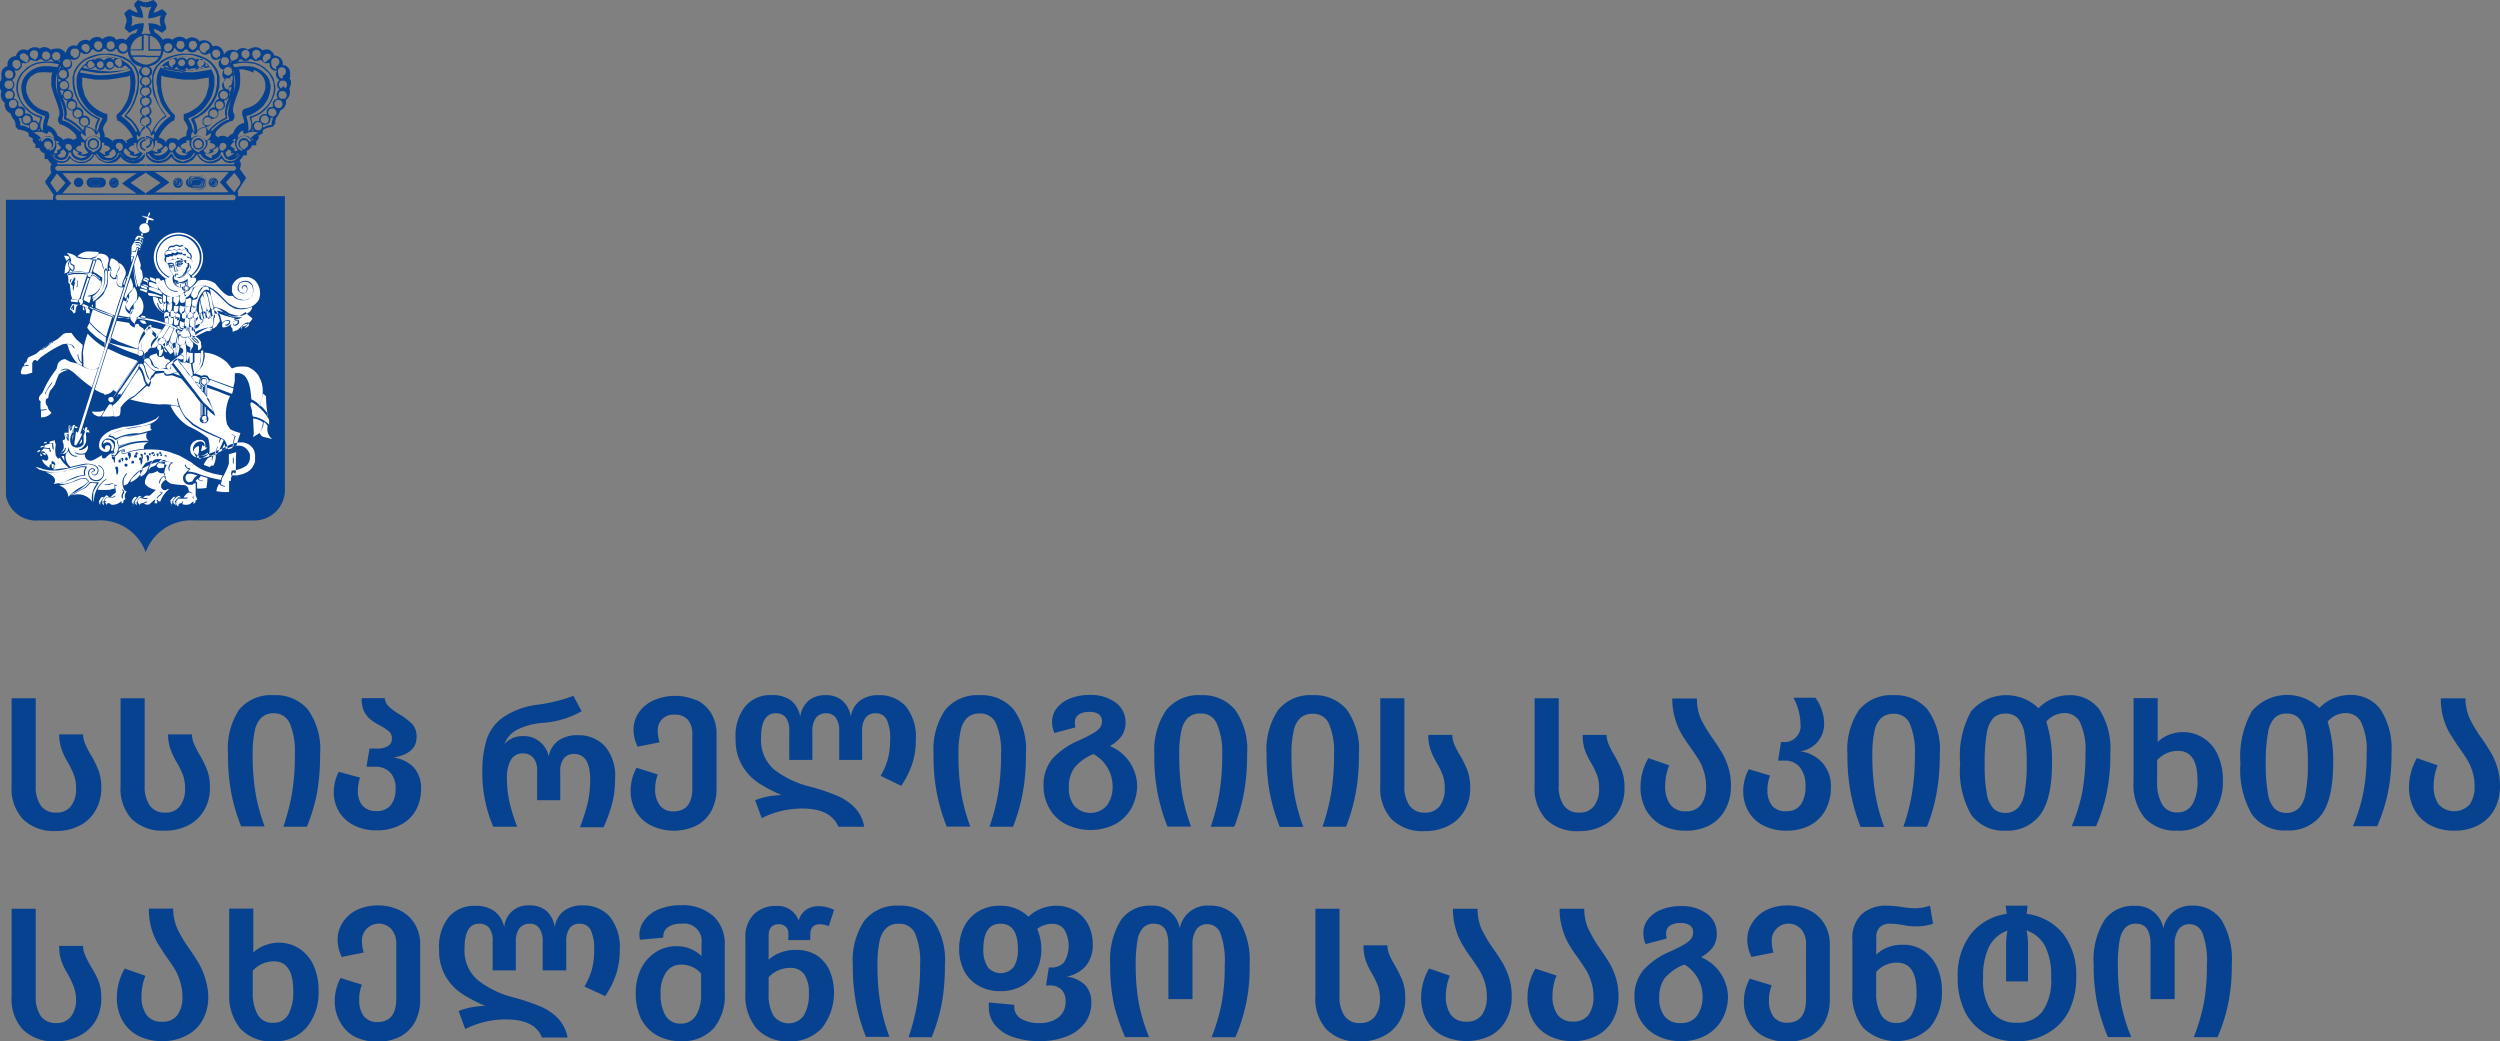 <svg xmlns="http://www.w3.org/2000/svg" viewBox="0 0 228.07 94.98"><rect x="0" y="0" width="228.07" height="94.98" fill="#808080" stroke="none"/><defs><style>.cls-1,.cls-2{fill:#074290;}.cls-2,.cls-3{fill-rule:evenodd;}.cls-3{fill:#fff;}</style></defs><g id="Layer_2" data-name="Layer 2"><g id="Layer_1-2" data-name="Layer 1"><path class="cls-1" d="M2.06,74.7a4.11,4.11,0,0,1-1-3v-8h2.2v8a3.06,3.06,0,0,0,.45,1.78,1.65,1.65,0,0,0,1.43.65,1.59,1.59,0,0,0,1.34-.6,2.52,2.52,0,0,0,.46-1.59,3.43,3.43,0,0,0-.18-1.19,7.26,7.26,0,0,0-.55-1.16,6.5,6.5,0,0,1-.58-1.2A4.11,4.11,0,0,1,5.4,67H7.58a2.17,2.17,0,0,0,.19.86,9.58,9.58,0,0,0,.51,1A8.82,8.82,0,0,1,9,70.32a4.39,4.39,0,0,1,.24,1.57,3.92,3.92,0,0,1-.5,2,3.48,3.48,0,0,1-1.42,1.4,4.55,4.55,0,0,1-2.22.52A4,4,0,0,1,2.06,74.7Z"/><path class="cls-1" d="M12,74.7a4.11,4.11,0,0,1-1-3v-8h2.2v8a3,3,0,0,0,.46,1.78,1.62,1.62,0,0,0,1.42.65,1.57,1.57,0,0,0,1.34-.6,2.52,2.52,0,0,0,.46-1.59,3.7,3.7,0,0,0-.17-1.19,8.46,8.46,0,0,0-.56-1.16,6.5,6.5,0,0,1-.58-1.2A4.11,4.11,0,0,1,15.33,67h2.18a2.36,2.36,0,0,0,.19.86,9.58,9.58,0,0,0,.51,1,8.82,8.82,0,0,1,.7,1.43,4.39,4.39,0,0,1,.24,1.57,4,4,0,0,1-.49,2,3.57,3.57,0,0,1-1.43,1.4,4.55,4.55,0,0,1-2.22.52A4,4,0,0,1,12,74.7Z"/><path class="cls-1" d="M21.8,64.76A3.8,3.8,0,0,1,25,63.42a3.84,3.84,0,0,1,3.09,1.31,6.26,6.26,0,0,1,1.11,4.1,19.42,19.42,0,0,1-.32,3.73A17,17,0,0,1,28,75.42H25.85a20.37,20.37,0,0,0,.78-3,21,21,0,0,0,.27-3.56A6.66,6.66,0,0,0,26.44,66,1.54,1.54,0,0,0,25,65.07a1.63,1.63,0,0,0-1.12.37,2.2,2.2,0,0,0-.63,1.19,9.8,9.8,0,0,0-.2,2.2,20.81,20.81,0,0,0,.27,3.56,17,17,0,0,0,.82,3H22a16.35,16.35,0,0,1-.87-2.89,18.28,18.28,0,0,1-.33-3.7A6.52,6.52,0,0,1,21.8,64.76Z"/><path class="cls-1" d="M37.74,70a2.82,2.82,0,0,1,.67,2,3.94,3.94,0,0,1-.47,1.91,3.3,3.3,0,0,1-1.4,1.34,4.5,4.5,0,0,1-2.18.5,4.33,4.33,0,0,1-2.11-.48A3.29,3.29,0,0,1,30.9,74a3.43,3.43,0,0,1-.45-1.75,4,4,0,0,1,.46-1.84l1.94.53a3.53,3.53,0,0,0-.2,1.21,2,2,0,0,0,.41,1.33,1.58,1.58,0,0,0,1.3.51,1.56,1.56,0,0,0,1.29-.54A2.35,2.35,0,0,0,36.09,72a2.15,2.15,0,0,0-.48-1.52,1.85,1.85,0,0,0-1.43-.53h-.75l.28-1.66h.69a1.83,1.83,0,0,0,1-.23.75.75,0,0,0,.35-.67.82.82,0,0,0-.25-.65,4.73,4.73,0,0,0-.82-.55,5,5,0,0,1-.86-.54,2.35,2.35,0,0,1-.6-.73A2.54,2.54,0,0,1,33,63.69h2.1a1.17,1.17,0,0,0,.37.76,5.3,5.3,0,0,0,.94.7,5.5,5.5,0,0,1,1.22.93A1.65,1.65,0,0,1,38,67.26c0,1-.7,1.6-2.1,1.85A3.16,3.16,0,0,1,37.74,70Z"/><path class="cls-1" d="M44.29,73.19A11.79,11.79,0,0,1,44,70.45a9.83,9.83,0,0,1,.4-3,4.05,4.05,0,0,1,1.48-2,7.16,7.16,0,0,1,3-1.14,14.71,14.71,0,0,0,3.43-.83l.75,1.41a8.44,8.44,0,0,1-3.57,1.06,6.22,6.22,0,0,0-2.37.65,2.51,2.51,0,0,0-1.11,1.28,2.22,2.22,0,0,1,1.73-.73,2.27,2.27,0,0,1,1.46.48A2.36,2.36,0,0,1,50.06,69a2.28,2.28,0,0,1,.9-1.45,3,3,0,0,1,1.77-.48,3.25,3.25,0,0,1,2.45,1,4.16,4.16,0,0,1,.93,3,8.6,8.6,0,0,1-.28,2.29,13.23,13.23,0,0,1-.77,2.11H52.91a18.11,18.11,0,0,0,.71-2.25,9.43,9.43,0,0,0,.22-2.09c0-1.56-.49-2.35-1.48-2.35a1.15,1.15,0,0,0-.91.39,1.83,1.83,0,0,0-.34,1.23V73H49V70.35a1.77,1.77,0,0,0-.36-1.23,1.18,1.18,0,0,0-.91-.39,1.22,1.22,0,0,0-1.11.57,3.27,3.27,0,0,0-.37,1.76,9.48,9.48,0,0,0,.23,2.11,16.38,16.38,0,0,0,.7,2.25H45A11.69,11.69,0,0,1,44.29,73.19Z"/><path class="cls-1" d="M63.54,63.86a3.16,3.16,0,0,1,1.35,1.23,3.6,3.6,0,0,1,.48,1.9v4.94a4.26,4.26,0,0,1-.45,2,3.34,3.34,0,0,1-1.33,1.36,4.77,4.77,0,0,1-4.23,0A3.28,3.28,0,0,1,58,74a3.72,3.72,0,0,1-.47-1.86,4.44,4.44,0,0,1,.54-2.1l1.94.61A3.63,3.63,0,0,0,59.77,72a2.32,2.32,0,0,0,.42,1.46,1.48,1.48,0,0,0,1.25.56c1.15,0,1.72-.72,1.72-2.14V67a2,2,0,0,0-.41-1.34,1.51,1.51,0,0,0-1.18-.46A1.41,1.41,0,0,0,60,66.63a3.8,3.8,0,0,0,.17,1.09l-2,.4a3.7,3.7,0,0,1-.38-1.54A2.8,2.8,0,0,1,58.28,65a3.17,3.17,0,0,1,1.35-1.11,4.87,4.87,0,0,1,3.91,0Z"/><path class="cls-1" d="M73.19,73.76a8.16,8.16,0,0,0-3.7.88L68.89,73a6.67,6.67,0,0,1,2.43-.46,14.17,14.17,0,0,1-2.11-1.1,4.82,4.82,0,0,1-1.49-1.58,4.57,4.57,0,0,1-.61-2.45,4.3,4.3,0,0,1,.9-3,3,3,0,0,1,2.38-1,2.88,2.88,0,0,1,1.77.49A2.38,2.38,0,0,1,73,65.4a2.37,2.37,0,0,1,.76-1.48,2.34,2.34,0,0,1,1.54-.5,2.26,2.26,0,0,1,1.54.49,2.46,2.46,0,0,1,.78,1.49,2.2,2.2,0,0,1,.82-1.47,2.67,2.67,0,0,1,1.7-.51,3.2,3.2,0,0,1,2.48,1,4.45,4.45,0,0,1,.93,3.08,7,7,0,0,1-.33,2.19,8.38,8.38,0,0,1-1,2l-1.88-.91A6.49,6.49,0,0,0,81,69.23a6.37,6.37,0,0,0,.2-1.71,3.91,3.91,0,0,0-.33-1.92,1.11,1.11,0,0,0-1-.53,1.07,1.07,0,0,0-.9.4,2,2,0,0,0-.32,1.24v2.62H76.56V66.71a2,2,0,0,0-.32-1.24,1.06,1.06,0,0,0-.88-.4,1.13,1.13,0,0,0-.92.41,2,2,0,0,0-.33,1.23v2.62H72V66.71a2,2,0,0,0-.32-1.27,1.14,1.14,0,0,0-.91-.37c-.89,0-1.34.75-1.34,2.24a3.55,3.55,0,0,0,1.2,2.9,8.75,8.75,0,0,0,3.3,1.56,18.17,18.17,0,0,1,2.45.83A4.84,4.84,0,0,1,78,73.7a3.36,3.36,0,0,1,.84,1.72H76.49C76,74.31,74.92,73.76,73.19,73.76Z"/><path class="cls-1" d="M86.23,64.76a3.79,3.79,0,0,1,3.16-1.34,3.84,3.84,0,0,1,3.09,1.31,6.26,6.26,0,0,1,1.11,4.1,18.59,18.59,0,0,1-.33,3.73,17,17,0,0,1-.84,2.86H90.27a18.2,18.2,0,0,0,.78-3,21,21,0,0,0,.27-3.56A6.51,6.51,0,0,0,90.86,66a1.53,1.53,0,0,0-1.47-.91,1.65,1.65,0,0,0-1.13.37,2.2,2.2,0,0,0-.62,1.19,9.25,9.25,0,0,0-.2,2.2,22,22,0,0,0,.26,3.56,17,17,0,0,0,.82,3H86.37a16.58,16.58,0,0,1-1.2-6.59A6.45,6.45,0,0,1,86.23,64.76Z"/><path class="cls-1" d="M103.74,71.68a4.35,4.35,0,0,1-.5,2,3.8,3.8,0,0,1-1.46,1.49,5.06,5.06,0,0,1-4.59,0,3.65,3.65,0,0,1-1.48-1.46,4.12,4.12,0,0,1-.51-2A3.72,3.72,0,0,1,96,69.23a6.92,6.92,0,0,1,2.5-1.71c.57-.27,1-.49,1.26-.65a2,2,0,0,0,.59-.49,1,1,0,0,0,.18-.6.73.73,0,0,0-.28-.61,1.35,1.35,0,0,0-.85-.22,1.59,1.59,0,0,0-1,.25.8.8,0,0,0-.34.7,2.24,2.24,0,0,0,.05.46l-1.91.51a2.29,2.29,0,0,1-.22-1,2,2,0,0,1,.43-1.27,2.86,2.86,0,0,1,1.21-.88,4.71,4.71,0,0,1,1.78-.32,3.82,3.82,0,0,1,2.39.7,2.21,2.21,0,0,1,.89,1.81,2.19,2.19,0,0,1-.34,1.22,3.34,3.34,0,0,1-1.09.93A4,4,0,0,1,103.74,71.68Zm-4-2.88A4.31,4.31,0,0,0,98,70.06a3,3,0,0,0-.49,1.78A2.59,2.59,0,0,0,98,73.51a2,2,0,0,0,3-.05,2.92,2.92,0,0,0,.5-1.82A3.38,3.38,0,0,0,99.77,68.8Z"/><path class="cls-1" d="M106.41,64.76a3.79,3.79,0,0,1,3.16-1.34,3.84,3.84,0,0,1,3.09,1.31,6.26,6.26,0,0,1,1.11,4.1,18.59,18.59,0,0,1-.33,3.73,17,17,0,0,1-.84,2.86h-2.15a19.22,19.22,0,0,0,.78-3,21,21,0,0,0,.27-3.56A6.51,6.51,0,0,0,111,66a1.53,1.53,0,0,0-1.47-.91,1.65,1.65,0,0,0-1.13.37,2.2,2.2,0,0,0-.62,1.19,9.25,9.25,0,0,0-.2,2.2,22,22,0,0,0,.26,3.56,17,17,0,0,0,.82,3h-2.15a16.58,16.58,0,0,1-1.2-6.59A6.45,6.45,0,0,1,106.41,64.76Z"/><path class="cls-1" d="M116.61,64.76a3.79,3.79,0,0,1,3.16-1.34,3.84,3.84,0,0,1,3.09,1.31,6.26,6.26,0,0,1,1.11,4.1,18.59,18.59,0,0,1-.33,3.73,17,17,0,0,1-.84,2.86h-2.15a20.37,20.37,0,0,0,.78-3,21,21,0,0,0,.27-3.56,6.51,6.51,0,0,0-.46-2.83,1.53,1.53,0,0,0-1.47-.91,1.64,1.64,0,0,0-1.13.37,2.2,2.2,0,0,0-.62,1.19,9.25,9.25,0,0,0-.2,2.2,22,22,0,0,0,.26,3.56,17,17,0,0,0,.82,3h-2.15a17.23,17.23,0,0,1-.87-2.89,18.28,18.28,0,0,1-.33-3.7A6.45,6.45,0,0,1,116.61,64.76Z"/><path class="cls-1" d="M126.92,74.7a4.15,4.15,0,0,1-1-3v-8h2.2v8a3,3,0,0,0,.46,1.78,1.62,1.62,0,0,0,1.42.65,1.6,1.6,0,0,0,1.35-.6,2.59,2.59,0,0,0,.45-1.59,3.44,3.44,0,0,0-.17-1.19,7.42,7.42,0,0,0-.56-1.16,6.41,6.41,0,0,1-.57-1.2,4.09,4.09,0,0,1-.2-1.35h2.19a2.35,2.35,0,0,0,.18.86,8.22,8.22,0,0,0,.52,1,9.74,9.74,0,0,1,.7,1.43,4.65,4.65,0,0,1,.23,1.57,3.92,3.92,0,0,1-.49,2,3.51,3.51,0,0,1-1.43,1.4,4.54,4.54,0,0,1-2.21.52A4,4,0,0,1,126.92,74.7Z"/><path class="cls-1" d="M141,74.7a4.15,4.15,0,0,1-1-3v-8h2.2v8a3,3,0,0,0,.46,1.78,1.62,1.62,0,0,0,1.42.65,1.57,1.57,0,0,0,1.34-.6,2.52,2.52,0,0,0,.46-1.59,3.7,3.7,0,0,0-.17-1.19,8.46,8.46,0,0,0-.56-1.16,6.5,6.5,0,0,1-.58-1.2,4.39,4.39,0,0,1-.19-1.35h2.18a2.58,2.58,0,0,0,.19.86,8.22,8.22,0,0,0,.52,1,9.74,9.74,0,0,1,.7,1.43,4.65,4.65,0,0,1,.23,1.57,4,4,0,0,1-.49,2,3.57,3.57,0,0,1-1.43,1.4,4.54,4.54,0,0,1-2.21.52A4,4,0,0,1,141,74.7Z"/><path class="cls-1" d="M155.14,65.53a12.85,12.85,0,0,0,1.12,1.86c.37.52.66,1,.88,1.35a7,7,0,0,1,.55,1.32,5.68,5.68,0,0,1,.22,1.65,4.3,4.3,0,0,1-.51,2.13A3.51,3.51,0,0,1,156,75.27a4.53,4.53,0,0,1-2.2.51,4.68,4.68,0,0,1-2.21-.5,3.57,3.57,0,0,1-1.43-1.4,4.31,4.31,0,0,1-.5-2.09,5.26,5.26,0,0,1,.72-2.63l1.9.66a4.81,4.81,0,0,0-.27.88,5.41,5.41,0,0,0-.1,1,2.78,2.78,0,0,0,.46,1.69,1.67,1.67,0,0,0,1.43.62,1.63,1.63,0,0,0,1.39-.61,2.74,2.74,0,0,0,.45-1.65,4.38,4.38,0,0,0-.19-1.34,4.79,4.79,0,0,0-.46-1.07c-.19-.3-.44-.68-.76-1.14a15.77,15.77,0,0,1-.88-1.33,6.41,6.41,0,0,1-.55-1.36,6.11,6.11,0,0,1-.24-1.79h2.25A4.57,4.57,0,0,0,155.14,65.53Z"/><path class="cls-1" d="M166.28,69.62a3.2,3.2,0,0,1,.75,2.23,4.25,4.25,0,0,1-.47,2,3.41,3.41,0,0,1-1.38,1.41,4.5,4.5,0,0,1-2.2.52,4.44,4.44,0,0,1-2.13-.48A3.26,3.26,0,0,1,159.49,74a3.66,3.66,0,0,1-.46-1.83,4.24,4.24,0,0,1,.51-2l1.94.58a3.57,3.57,0,0,0-.24,1.35,2.18,2.18,0,0,0,.43,1.41A1.56,1.56,0,0,0,163,74a1.5,1.5,0,0,0,1.29-.61,2.84,2.84,0,0,0,.42-1.65,2.65,2.65,0,0,0-.51-1.74,1.74,1.74,0,0,0-1.44-.61h-.55l.27-1.7h.12a1.47,1.47,0,0,0,1.65-1.68,5.11,5.11,0,0,0-.64-2.36h2a4,4,0,0,1,.8,2.33,2.51,2.51,0,0,1-2.16,2.56A3.27,3.27,0,0,1,166.28,69.62Z"/><path class="cls-1" d="M169.6,64.76a3.8,3.8,0,0,1,3.16-1.34,3.84,3.84,0,0,1,3.09,1.31,6.26,6.26,0,0,1,1.11,4.1,18.59,18.59,0,0,1-.33,3.73,15.32,15.32,0,0,1-.84,2.86h-2.15a18.2,18.2,0,0,0,.78-3,21,21,0,0,0,.27-3.56,6.51,6.51,0,0,0-.46-2.83,1.52,1.52,0,0,0-1.47-.91,1.65,1.65,0,0,0-1.13.37,2.2,2.2,0,0,0-.62,1.19,9.8,9.8,0,0,0-.2,2.2,20.81,20.81,0,0,0,.27,3.56,17,17,0,0,0,.81,3h-2.15a17.24,17.24,0,0,1-.86-2.89,17.53,17.53,0,0,1-.34-3.7A6.45,6.45,0,0,1,169.6,64.76Z"/><path class="cls-1" d="M191.52,64.72a6.63,6.63,0,0,1,1,4,16.93,16.93,0,0,1-.36,3.76,16,16,0,0,1-.94,2.89H189a16.28,16.28,0,0,0,.94-3,18.64,18.64,0,0,0,.31-3.58,6.07,6.07,0,0,0-.5-2.91,1.57,1.57,0,0,0-1.39-.83,2.2,2.2,0,0,0-1.68.79,11.62,11.62,0,0,1,.52,3.76c0,2.21-.36,3.78-1.08,4.73A3.71,3.71,0,0,1,183,75.78a3.67,3.67,0,0,1-3.18-1.46,8.12,8.12,0,0,1-1-4.67,8.39,8.39,0,0,1,1-4.76,4.23,4.23,0,0,1,6.15-.28,3.89,3.89,0,0,1,2.82-1.19A3.3,3.3,0,0,1,191.52,64.72Zm-7.43,9a2.77,2.77,0,0,0,.61-1.4,13.92,13.92,0,0,0,.19-2.62,15.09,15.09,0,0,0-.19-2.73,2.85,2.85,0,0,0-.61-1.44,1.48,1.48,0,0,0-1.12-.43,1.52,1.52,0,0,0-1.12.4,2.69,2.69,0,0,0-.6,1.39,15.53,15.53,0,0,0-.19,2.79,14.55,14.55,0,0,0,.19,2.71,2.58,2.58,0,0,0,.61,1.37,1.51,1.51,0,0,0,1.11.4A1.48,1.48,0,0,0,184.09,73.69Z"/><path class="cls-1" d="M201.1,67.39a3.41,3.41,0,0,1,1.25,1.54,5.44,5.44,0,0,1,.44,2.23,5,5,0,0,1-1.08,3.34,3.79,3.79,0,0,1-3.07,1.28,3.83,3.83,0,0,1-3-1.18,4.75,4.75,0,0,1-1-3.23V63.69h2.2v4a3.22,3.22,0,0,1,1-.65,3.63,3.63,0,0,1,1.34-.25A3.33,3.33,0,0,1,201.1,67.39Zm-1.09,6a4.28,4.28,0,0,0,.46-2.21c0-1.79-.59-2.68-1.77-2.68a2.55,2.55,0,0,0-1.91.85v2a4,4,0,0,0,.44,2,1.51,1.51,0,0,0,1.42.76A1.48,1.48,0,0,0,200,73.37Z"/><path class="cls-1" d="M217.17,64.72a6.63,6.63,0,0,1,1,4,16.93,16.93,0,0,1-.36,3.76,16,16,0,0,1-.94,2.89h-2.22a15.57,15.57,0,0,0,.94-3,17.87,17.87,0,0,0,.31-3.58,6,6,0,0,0-.5-2.91,1.54,1.54,0,0,0-1.38-.83,2.18,2.18,0,0,0-1.68.79,11.65,11.65,0,0,1,.51,3.76c0,2.21-.36,3.78-1.07,4.73a3.72,3.72,0,0,1-3.16,1.43,3.67,3.67,0,0,1-3.18-1.46,8.12,8.12,0,0,1-1.05-4.67,8.39,8.39,0,0,1,1.05-4.76,4.23,4.23,0,0,1,6.15-.28,3.87,3.87,0,0,1,2.81-1.19A3.32,3.32,0,0,1,217.17,64.72Zm-7.43,9a2.77,2.77,0,0,0,.6-1.4,13.78,13.78,0,0,0,.2-2.62,14.94,14.94,0,0,0-.2-2.73,2.85,2.85,0,0,0-.6-1.44,1.48,1.48,0,0,0-1.12-.43,1.51,1.51,0,0,0-1.12.4,2.54,2.54,0,0,0-.6,1.39,15.37,15.37,0,0,0-.2,2.79,14.4,14.4,0,0,0,.2,2.71,2.58,2.58,0,0,0,.6,1.37,1.54,1.54,0,0,0,1.12.4A1.48,1.48,0,0,0,209.74,73.69Z"/><path class="cls-1" d="M225.3,65.53a12,12,0,0,0,1.12,1.86c.36.52.66,1,.87,1.35a6.39,6.39,0,0,1,.55,1.32,5.67,5.67,0,0,1,.23,1.65,4.3,4.3,0,0,1-.51,2.13,3.51,3.51,0,0,1-1.45,1.43,4.57,4.57,0,0,1-2.21.51,4.64,4.64,0,0,1-2.2-.5,3.51,3.51,0,0,1-1.43-1.4,4.2,4.2,0,0,1-.5-2.09,5.26,5.26,0,0,1,.72-2.63l1.89.66a4.15,4.15,0,0,0-.26.88,4.63,4.63,0,0,0-.1,1,2.78,2.78,0,0,0,.46,1.69,1.92,1.92,0,0,0,2.82,0,2.74,2.74,0,0,0,.45-1.65,4.38,4.38,0,0,0-.19-1.34,4.79,4.79,0,0,0-.47-1.07c-.18-.3-.43-.68-.76-1.14s-.65-1-.87-1.33a6.4,6.4,0,0,1-.56-1.36,6.48,6.48,0,0,1-.23-1.79h2.25A4.57,4.57,0,0,0,225.3,65.53Z"/><path class="cls-1" d="M2.06,93.9a4.11,4.11,0,0,1-1-3v-8h2.2v8a3.06,3.06,0,0,0,.45,1.78,1.63,1.63,0,0,0,1.43.65,1.59,1.59,0,0,0,1.34-.6,2.52,2.52,0,0,0,.46-1.59A3.43,3.43,0,0,0,6.72,90a7.69,7.69,0,0,0-.55-1.16,6.5,6.5,0,0,1-.58-1.2,4.11,4.11,0,0,1-.19-1.35H7.58a2.13,2.13,0,0,0,.19.86,9.58,9.58,0,0,0,.51,1A9.24,9.24,0,0,1,9,89.52a4.43,4.43,0,0,1,.24,1.57,4,4,0,0,1-.5,2A3.52,3.52,0,0,1,7.3,94.46,4.55,4.55,0,0,1,5.08,95,4,4,0,0,1,2.06,93.9Z"/><path class="cls-1" d="M16.18,84.73a12,12,0,0,0,1.12,1.86c.36.52.66,1,.87,1.35a6.62,6.62,0,0,1,.55,1.32A5.72,5.72,0,0,1,19,90.91a4.37,4.37,0,0,1-.51,2.14A3.48,3.48,0,0,1,17,94.47a4.57,4.57,0,0,1-2.21.51,4.64,4.64,0,0,1-2.2-.5,3.45,3.45,0,0,1-1.43-1.4,4.17,4.17,0,0,1-.5-2.09,5.26,5.26,0,0,1,.72-2.63l1.89.66a4.15,4.15,0,0,0-.26.88,4.63,4.63,0,0,0-.1,1,2.78,2.78,0,0,0,.46,1.69,1.65,1.65,0,0,0,1.42.62,1.65,1.65,0,0,0,1.4-.61,2.74,2.74,0,0,0,.45-1.65,4.38,4.38,0,0,0-.19-1.34A4.79,4.79,0,0,0,16,88.51c-.18-.3-.43-.68-.76-1.14s-.65-1-.87-1.33a6.4,6.4,0,0,1-.56-1.36,6.48,6.48,0,0,1-.23-1.79H15.8A4.57,4.57,0,0,0,16.18,84.73Z"/><path class="cls-1" d="M27.38,86.59a3.55,3.55,0,0,1,1.25,1.54,5.44,5.44,0,0,1,.43,2.23A5,5,0,0,1,28,93.7,3.81,3.81,0,0,1,24.91,95a3.81,3.81,0,0,1-3-1.18,4.75,4.75,0,0,1-1-3.23V82.89h2.2v4a3.27,3.27,0,0,1,1.05-.65A3.59,3.59,0,0,1,25.45,86,3.35,3.35,0,0,1,27.38,86.59Zm-1.09,6a4.34,4.34,0,0,0,.46-2.2c0-1.79-.59-2.69-1.77-2.69a2.62,2.62,0,0,0-1.92.85v2a4,4,0,0,0,.44,2,1.53,1.53,0,0,0,1.43.76A1.49,1.49,0,0,0,26.29,92.57Z"/><path class="cls-1" d="M36.49,83.06a3.16,3.16,0,0,1,1.35,1.23,3.51,3.51,0,0,1,.49,1.9v5a4.25,4.25,0,0,1-.45,2,3.37,3.37,0,0,1-1.34,1.36,4.77,4.77,0,0,1-4.23,0A3.28,3.28,0,0,1,31,93.18a3.72,3.72,0,0,1-.46-1.86,4.42,4.42,0,0,1,.53-2.1l1.95.61a3.45,3.45,0,0,0-.25,1.39,2.44,2.44,0,0,0,.41,1.47,1.5,1.5,0,0,0,1.25.55c1.15,0,1.72-.72,1.72-2.14V86.15a2,2,0,0,0-.41-1.34,1.54,1.54,0,0,0-2.72,1,3.79,3.79,0,0,0,.16,1.09l-2,.4a3.52,3.52,0,0,1-.38-1.54,2.86,2.86,0,0,1,.48-1.63A3.24,3.24,0,0,1,32.58,83a4.56,4.56,0,0,1,2-.4A4.41,4.41,0,0,1,36.49,83.06Z"/><path class="cls-1" d="M46.14,93a8.16,8.16,0,0,0-3.7.88l-.6-1.65a6.9,6.9,0,0,1,2.44-.46,13.83,13.83,0,0,1-2.12-1.1,4.88,4.88,0,0,1-1.49-1.57,4.63,4.63,0,0,1-.61-2.46,4.3,4.3,0,0,1,.9-3,3,3,0,0,1,2.38-1,2.84,2.84,0,0,1,1.77.49A2.44,2.44,0,0,1,46,84.6a2.14,2.14,0,0,1,2.3-2,2.3,2.3,0,0,1,1.54.49,2.5,2.5,0,0,1,.77,1.49,2.24,2.24,0,0,1,.82-1.47,2.67,2.67,0,0,1,1.7-.51,3.2,3.2,0,0,1,2.48,1,4.45,4.45,0,0,1,.93,3.08,6.94,6.94,0,0,1-.33,2.19,8,8,0,0,1-1,2L53.31,90A6.49,6.49,0,0,0,54,88.43a6.37,6.37,0,0,0,.2-1.71,3.94,3.94,0,0,0-.33-1.92,1.1,1.1,0,0,0-1-.53,1.07,1.07,0,0,0-.9.4,2,2,0,0,0-.31,1.24v2.62H49.51V85.91a2,2,0,0,0-.32-1.24,1,1,0,0,0-.88-.4,1.14,1.14,0,0,0-.92.41,2,2,0,0,0-.33,1.23v2.62H44.94V85.91a1.92,1.92,0,0,0-.32-1.27,1.14,1.14,0,0,0-.91-.37c-.89,0-1.33.75-1.33,2.24a3.55,3.55,0,0,0,1.2,2.9A8.75,8.75,0,0,0,46.88,91a19.2,19.2,0,0,1,2.45.83,4.79,4.79,0,0,1,1.6,1.1,3.46,3.46,0,0,1,.85,1.72H49.44C49,93.51,47.88,93,46.14,93Z"/><path class="cls-1" d="M65.12,83.61a3.49,3.49,0,0,1,1,2.66v4.34a4.68,4.68,0,0,1-1,3.19,3.8,3.8,0,0,1-3,1.18,4.29,4.29,0,0,1-2.28-.58,3.64,3.64,0,0,1-1.41-1.57A5.37,5.37,0,0,1,58,90.55a4.82,4.82,0,0,1,.46-2.13,3.73,3.73,0,0,1,1.32-1.53,3.43,3.43,0,0,1,1.95-.57,3.2,3.2,0,0,1,2.27.9V86.08a1.6,1.6,0,0,0-1.82-1.81,2.06,2.06,0,0,0-1.24.31,1,1,0,0,0-.43.82v.14l-2.11.19a1.22,1.22,0,0,1-.07-.41,2.2,2.2,0,0,1,.47-1.38,3,3,0,0,1,1.33-1,5.24,5.24,0,0,1,2-.36A4.22,4.22,0,0,1,65.12,83.61Zm-1.6,9a3.84,3.84,0,0,0,.44-2v-1.8A2.37,2.37,0,0,0,62.12,88a1.61,1.61,0,0,0-1.34.68,3.3,3.3,0,0,0-.51,2,3.68,3.68,0,0,0,.46,2,1.54,1.54,0,0,0,1.38.7A1.53,1.53,0,0,0,63.52,92.58Z"/><path class="cls-1" d="M74.46,87.12a3.35,3.35,0,0,1,1.22,1.41A5.28,5.28,0,0,1,75,93.77,3.89,3.89,0,0,1,72,95a3.84,3.84,0,0,1-3-1.19,4.72,4.72,0,0,1-1-3.23v-5a2.9,2.9,0,0,1,.77-2.17,2.79,2.79,0,0,1,2-.76A2,2,0,0,1,72.86,84a1.77,1.77,0,0,1,.67-1,2,2,0,0,1,1.14-.33,3,3,0,0,1,1.42.34l-.48,1.48a2.06,2.06,0,0,0-.81-.17c-.58,0-.88.31-.88.94v.5h-2v-.55a.81.81,0,0,0-.88-.89c-.61,0-.92.36-.92,1.08v2.16a3.21,3.21,0,0,1,1.06-.65,3.64,3.64,0,0,1,1.38-.25A3.48,3.48,0,0,1,74.46,87.12Zm-1.13,5.51a3.71,3.71,0,0,0,.46-2,2.91,2.91,0,0,0-.43-1.76,1.5,1.5,0,0,0-1.29-.57,2.62,2.62,0,0,0-1.06.22,2.78,2.78,0,0,0-.89.63v1.56a3.74,3.74,0,0,0,.44,1.94,1.71,1.71,0,0,0,2.77,0Z"/><path class="cls-1" d="M78.85,84A3.77,3.77,0,0,1,82,82.62a3.85,3.85,0,0,1,3.1,1.31A6.26,6.26,0,0,1,86.2,88a18.65,18.65,0,0,1-.32,3.73A17,17,0,0,1,85,94.62H82.89a20.37,20.37,0,0,0,.78-3.05A20.94,20.94,0,0,0,83.94,88a6.53,6.53,0,0,0-.46-2.84A1.54,1.54,0,0,0,82,84.27a1.63,1.63,0,0,0-1.12.37,2.27,2.27,0,0,0-.63,1.19,9.8,9.8,0,0,0-.2,2.2,20.81,20.81,0,0,0,.27,3.56,17,17,0,0,0,.82,3H79a16.35,16.35,0,0,1-.87-2.89,18.28,18.28,0,0,1-.33-3.7A6.45,6.45,0,0,1,78.85,84Z"/><path class="cls-1" d="M99,89.87a2.28,2.28,0,0,1,.56,1.58,3.12,3.12,0,0,1-.58,1.87,3.73,3.73,0,0,1-1.65,1.22,6.56,6.56,0,0,1-2.47.44,7.29,7.29,0,0,1-2.45-.38,3.63,3.63,0,0,1-1.62-1.07,2.53,2.53,0,0,1-.58-1.66,3.31,3.31,0,0,1,0-.42l2.32.22v.14a1.25,1.25,0,0,0,.63,1.13,3.11,3.11,0,0,0,1.64.39,2.72,2.72,0,0,0,1.77-.52,1.78,1.78,0,0,0,.64-1.46,1.45,1.45,0,0,0-.37-1.07,1.49,1.49,0,0,0-1.09-.38h-.32l.25-1.64h.25a1.47,1.47,0,0,0,1.15-.48,2.94,2.94,0,0,0,0-3,1.29,1.29,0,0,0-1.08-.5,2.27,2.27,0,0,0-1.38.46A4.61,4.61,0,0,1,95,86.57a4.37,4.37,0,0,1-.45,2,3.31,3.31,0,0,1-1.29,1.36,3.89,3.89,0,0,1-2,.49,3.93,3.93,0,0,1-2-.5,3.26,3.26,0,0,1-1.31-1.37,4.32,4.32,0,0,1-.45-2,4.49,4.49,0,0,1,.45-2,3.42,3.42,0,0,1,1.29-1.4,3.71,3.71,0,0,1,2-.52,3.59,3.59,0,0,1,2.58,1,3.71,3.71,0,0,1,2.53-1,3.33,3.33,0,0,1,1.73.45,3.13,3.13,0,0,1,1.18,1.24,3.78,3.78,0,0,1,.43,1.78,3,3,0,0,1-.61,2,3.13,3.13,0,0,1-1.78,1A2.8,2.8,0,0,1,99,89.87Zm-6.54-1.63a2.79,2.79,0,0,0,.4-1.65c0-1.55-.53-2.32-1.58-2.32s-1.57.77-1.57,2.32a2.79,2.79,0,0,0,.41,1.65,1.54,1.54,0,0,0,2.34,0Z"/><path class="cls-1" d="M101.64,91.71a16.77,16.77,0,0,1-.36-3.73,6.93,6.93,0,0,1,1-4.08A3.22,3.22,0,0,1,105,82.62a2.5,2.5,0,0,1,2.63,2.06,2.55,2.55,0,0,1,2.72-2.06A3.12,3.12,0,0,1,113,83.91a7,7,0,0,1,1,4.07,15.59,15.59,0,0,1-1.3,6.64h-2.17a17.5,17.5,0,0,0,.9-3,18.52,18.52,0,0,0,.3-3.55,7.37,7.37,0,0,0-.4-2.94,1.27,1.27,0,0,0-1.18-.82,1.2,1.2,0,0,0-1,.47,2.4,2.4,0,0,0-.36,1.45v4.92h-2.2V86.18c0-1.28-.43-1.91-1.3-1.91a1.29,1.29,0,0,0-1,.36,2.2,2.2,0,0,0-.52,1.17,11.86,11.86,0,0,0-.16,2.23,18.78,18.78,0,0,0,.3,3.58,16,16,0,0,0,.92,3h-2.19A18.35,18.35,0,0,1,101.64,91.71Z"/><path class="cls-1" d="M121,93.9a4.15,4.15,0,0,1-1-3v-8h2.2v8a3.06,3.06,0,0,0,.46,1.78,1.62,1.62,0,0,0,1.43.65,1.6,1.6,0,0,0,1.34-.6,2.59,2.59,0,0,0,.46-1.59,3.43,3.43,0,0,0-.18-1.19,7.88,7.88,0,0,0-.56-1.16,6.41,6.41,0,0,1-.57-1.2,4.11,4.11,0,0,1-.19-1.35h2.18a2.31,2.31,0,0,0,.18.86,8.22,8.22,0,0,0,.52,1,10.26,10.26,0,0,1,.7,1.43,4.69,4.69,0,0,1,.23,1.57,4,4,0,0,1-.49,2,3.55,3.55,0,0,1-1.43,1.39,4.54,4.54,0,0,1-2.21.52A4,4,0,0,1,121,93.9Z"/><path class="cls-1" d="M135.15,84.73a11.84,11.84,0,0,0,1.11,1.86c.37.52.66,1,.88,1.35a7.27,7.27,0,0,1,.55,1.32,5.73,5.73,0,0,1,.22,1.65,4.37,4.37,0,0,1-.51,2.14A3.46,3.46,0,0,1,136,94.47a5.07,5.07,0,0,1-4.41,0,3.47,3.47,0,0,1-1.44-1.4,4.28,4.28,0,0,1-.5-2.09,5.26,5.26,0,0,1,.72-2.63l1.9.66a4.81,4.81,0,0,0-.27.88,5.41,5.41,0,0,0-.1,1,2.85,2.85,0,0,0,.46,1.69,1.67,1.67,0,0,0,1.43.62,1.65,1.65,0,0,0,1.4-.61,2.74,2.74,0,0,0,.45-1.65,4.71,4.71,0,0,0-.19-1.34,5.3,5.3,0,0,0-.47-1.07c-.19-.3-.44-.68-.76-1.14a12.26,12.26,0,0,1-.87-1.33,5.92,5.92,0,0,1-.56-1.36,6.11,6.11,0,0,1-.24-1.79h2.25A4.41,4.41,0,0,0,135.15,84.73Z"/><path class="cls-1" d="M144.9,84.73A11.84,11.84,0,0,0,146,86.59c.37.52.66,1,.88,1.35a7.27,7.27,0,0,1,.55,1.32,5.73,5.73,0,0,1,.22,1.65,4.37,4.37,0,0,1-.51,2.14,3.48,3.48,0,0,1-1.45,1.42,4.53,4.53,0,0,1-2.2.51,4.61,4.61,0,0,1-2.2-.5,3.47,3.47,0,0,1-1.44-1.4,4.28,4.28,0,0,1-.5-2.09,5.26,5.26,0,0,1,.72-2.63L142,89a4.81,4.81,0,0,0-.27.88,5.41,5.41,0,0,0-.1,1,2.85,2.85,0,0,0,.46,1.69,1.67,1.67,0,0,0,1.43.62,1.65,1.65,0,0,0,1.4-.61,2.74,2.74,0,0,0,.45-1.65,4.38,4.38,0,0,0-.2-1.34,4.79,4.79,0,0,0-.46-1.07c-.19-.3-.44-.68-.76-1.14a14.3,14.3,0,0,1-.88-1.33,6.41,6.41,0,0,1-.55-1.36,6.11,6.11,0,0,1-.24-1.79h2.25A4.41,4.41,0,0,0,144.9,84.73Z"/><path class="cls-1" d="M157.64,90.88a4.23,4.23,0,0,1-.5,2.05,3.77,3.77,0,0,1-1.45,1.49,4.54,4.54,0,0,1-2.31.56,4.64,4.64,0,0,1-2.29-.54A3.73,3.73,0,0,1,149.62,93a4.18,4.18,0,0,1-.51-2,3.72,3.72,0,0,1,.82-2.51,6.83,6.83,0,0,1,2.5-1.71c.56-.27,1-.48,1.26-.65a2.18,2.18,0,0,0,.59-.49,1,1,0,0,0,.18-.6.73.73,0,0,0-.28-.61,1.35,1.35,0,0,0-.85-.22,1.63,1.63,0,0,0-1,.25.82.82,0,0,0-.33.7,2.16,2.16,0,0,0,.05.46l-1.92.51a2.43,2.43,0,0,1-.21-1,2,2,0,0,1,.43-1.27,2.86,2.86,0,0,1,1.21-.88,4.69,4.69,0,0,1,1.77-.32,3.85,3.85,0,0,1,2.4.7,2.21,2.21,0,0,1,.89,1.81,2.19,2.19,0,0,1-.34,1.22,3.39,3.39,0,0,1-1.1.93A4,4,0,0,1,157.64,90.88Zm-4-2.88a4.42,4.42,0,0,0-1.79,1.26,3,3,0,0,0-.48,1.78,2.65,2.65,0,0,0,.48,1.67,1.78,1.78,0,0,0,1.47.62,1.74,1.74,0,0,0,1.5-.67,3,3,0,0,0,.5-1.81A3.38,3.38,0,0,0,153.68,88Z"/><path class="cls-1" d="M165.09,83.06a3.16,3.16,0,0,1,1.35,1.23,3.6,3.6,0,0,1,.49,1.9v5a4.25,4.25,0,0,1-.45,2,3.37,3.37,0,0,1-1.34,1.36,4.77,4.77,0,0,1-4.23,0,3.28,3.28,0,0,1-1.35-1.31,3.72,3.72,0,0,1-.47-1.86,4.44,4.44,0,0,1,.54-2.1l2,.61a3.45,3.45,0,0,0-.25,1.39,2.44,2.44,0,0,0,.41,1.47,1.5,1.5,0,0,0,1.25.55c1.15,0,1.72-.72,1.72-2.14V86.15a2,2,0,0,0-.41-1.34,1.54,1.54,0,0,0-2.72,1,3.79,3.79,0,0,0,.16,1.09l-2,.4a3.54,3.54,0,0,1-.39-1.54,2.8,2.8,0,0,1,.49-1.63A3.24,3.24,0,0,1,161.18,83a4.5,4.5,0,0,1,1.95-.4A4.44,4.44,0,0,1,165.09,83.06Z"/><path class="cls-1" d="M175.47,86.72a3.73,3.73,0,0,1,1.25,1.51,5.18,5.18,0,0,1,.44,2.16,5,5,0,0,1-1.08,3.32,4.37,4.37,0,0,1-6.09.07,4.75,4.75,0,0,1-1-3.23V85.76a3,3,0,0,1,.87-2.38,3.34,3.34,0,0,1,2.28-.76,9.94,9.94,0,0,1,1.48.14,8.24,8.24,0,0,0,1,.1,4.45,4.45,0,0,0,1.45-.24l.28,1.65a4.73,4.73,0,0,1-1.6.24,5.71,5.71,0,0,1-.73-.05l-.43-.07a6.18,6.18,0,0,0-1.16-.12,1.27,1.27,0,0,0-.94.32,1.3,1.3,0,0,0-.32,1v1.5a3,3,0,0,1,1-.65,3.58,3.58,0,0,1,1.36-.25A3.3,3.3,0,0,1,175.47,86.72Zm-1.09,5.87a4,4,0,0,0,.46-2.1c0-1.78-.59-2.67-1.78-2.67a2.47,2.47,0,0,0-1.9.85v1.89a4,4,0,0,0,.44,2,1.52,1.52,0,0,0,1.43.76A1.48,1.48,0,0,0,174.38,92.59Z"/><path class="cls-1" d="M179.78,85.23a5.07,5.07,0,0,1,3.29-1.86l-.1-.75h2l-.08.75a5.1,5.1,0,0,1,3.32,1.81,6.11,6.11,0,0,1,1.2,3.94,6.84,6.84,0,0,1-.66,3.1,4.78,4.78,0,0,1-1.89,2A5.53,5.53,0,0,1,184,95a5.64,5.64,0,0,1-2.86-.71,4.66,4.66,0,0,1-1.88-2,6.83,6.83,0,0,1-.66-3.11A6.16,6.16,0,0,1,179.78,85.23Zm1.92,7.07a2.76,2.76,0,0,0,2.29,1,2.79,2.79,0,0,0,2.32-1,5,5,0,0,0,.81-3.16,5.91,5.91,0,0,0-.57-2.86,3,3,0,0,0-1.68-1.4,5.65,5.65,0,0,1,.14,1.35v3.3h-2V86.25a6.44,6.44,0,0,1,.13-1.35,3,3,0,0,0-1.65,1.4,5.91,5.91,0,0,0-.57,2.86A5,5,0,0,0,181.7,92.3Z"/><path class="cls-1" d="M191.36,91.71A17.39,17.39,0,0,1,191,88a6.85,6.85,0,0,1,1-4.08,3.19,3.19,0,0,1,2.73-1.28,2.5,2.5,0,0,1,2.63,2.06A2.55,2.55,0,0,1,200,82.62a3.12,3.12,0,0,1,2.65,1.29,7,7,0,0,1,.95,4.07,16.9,16.9,0,0,1-.36,3.75,16,16,0,0,1-.94,2.89h-2.17a17.5,17.5,0,0,0,.9-3,18.52,18.52,0,0,0,.3-3.55,7.37,7.37,0,0,0-.4-2.94,1.27,1.27,0,0,0-1.18-.82,1.2,1.2,0,0,0-1,.47,2.4,2.4,0,0,0-.36,1.45v4.92h-2.2V86.18c0-1.28-.43-1.91-1.3-1.91a1.31,1.31,0,0,0-1,.36,2.28,2.28,0,0,0-.52,1.17,11.86,11.86,0,0,0-.16,2.23,18.78,18.78,0,0,0,.3,3.58,16,16,0,0,0,.92,3H192.3A18.35,18.35,0,0,1,191.36,91.71Z"/><path class="cls-2" d="M8.34,16.21h.88a.44.44,0,0,1,.44.44h0a.45.45,0,0,1-.44.45H8.34a.45.45,0,0,1-.44-.45h0a.44.44,0,0,1,.44-.44m2.05,0a.43.43,0,0,1,.43.43.43.43,0,1,1-.85,0A.43.43,0,0,1,10.39,16.21Zm-3.22,0a.43.43,0,0,1,.43.43.43.43,0,0,1-.86,0A.43.43,0,0,1,7.17,16.21Zm3.13.63c-.12-.17-.15-.24,0-.35s.21.08.21.26A.32.32,0,0,1,10.3,16.84Zm-3.24,0A.26.26,0,0,1,7,16.56c.12-.08.18-.1.3,0S7.28,16.81,7.06,16.84Zm1.34.1-.18-.15v-.25l.09-.11a1.2,1.2,0,0,1,.75,0l.08.11c0,.24,0,.26-.14.38Zm1.87,0c-.19-.13-.2-.17-.2-.4s.2-.22.39-.22a.34.34,0,0,1,.2.22c0,.18,0,.31-.17.38ZM7,17l-.11-.07c-.14-.17-.1-.25,0-.44s.28-.16.47,0a1.09,1.09,0,0,0,.08.15v.16l-.12.17Zm1.33.1-.19-.13c-.14-.3-.12-.54.2-.69a1.77,1.77,0,0,1,.8.07l.12.18a1.49,1.49,0,0,0,0,.21.4.4,0,0,1-.28.34Zm-.08.13L8,17c-.19-.38-.15-.78.29-.9h.79c.37.09.36.39.36.71a.47.47,0,0,1-.34.34Zm0,.13L8,17.2a2.93,2.93,0,0,0-.18-.26c0-.38-.06-.59.23-.85L8.26,16c.51,0,1.15-.16,1.32.45,0,.16,0,.33,0,.5a2.2,2.2,0,0,0-.17.25l-.2.1Zm-3.15-3s-.26-.27-.21-.32l.08.05Zm.65.1,0-.06v0Zm4,.31-.39-.13c-.18-.12-.58-.36-.58-.62l.1,0c0,.11.21.32.29.41l.22.13c.6.19,1.2.06,1.38-.59l.26,0a1.53,1.53,0,0,0,.63.63l.5.08A1.14,1.14,0,0,0,13,14l.17,0a1.23,1.23,0,0,1-2.16,0H10.9a2.43,2.43,0,0,0-.2.35A1.67,1.67,0,0,1,9.79,14.75Zm-2.54,0-.39-.13-.28-.18v0h0l-.21-.29a1.27,1.27,0,0,1-.3.47A1,1,0,0,1,4.68,14a2.22,2.22,0,0,0,.15.23l.16.18a1.12,1.12,0,0,0,.66.2L6,14.49a1.06,1.06,0,0,0,.28-.58l.21,0c0,.49.62.74,1,.74a1.09,1.09,0,0,0,.77-.42l.09-.16h.15a1.21,1.21,0,0,1-.88.68Zm-2,2.81-.62-.9c.2-.28.4-.57.61-.85h0c.24.28.5.56.76.84C6,16.72,5.25,17.49,5.2,17.56Zm5.1-.72c-.12-.17-.15-.24,0-.35s.21.08.21.26A.32.32,0,0,1,10.3,16.84Zm-3.24,0A.26.26,0,0,1,7,16.56c.12-.08.18-.1.3,0S7.28,16.81,7.06,16.84Zm1.34.1-.18-.15v-.25l.09-.11a1.2,1.2,0,0,1,.75,0l.08.11c0,.24,0,.26-.14.38Zm1.87,0c-.19-.13-.2-.17-.2-.4s.2-.22.39-.22a.34.34,0,0,1,.2.22c0,.18,0,.31-.17.38ZM7,17l-.11-.07c-.14-.17-.1-.25,0-.44s.28-.16.47,0a1.09,1.09,0,0,0,.08.15v.16l-.12.17Zm1.33.1-.19-.13c-.14-.3-.12-.54.2-.69a1.77,1.77,0,0,1,.8.07l.12.18a1.49,1.49,0,0,0,0,.21.4.4,0,0,1-.28.34Zm-.08.13L8,17c-.19-.38-.15-.78.29-.9h.79c.37.09.36.39.36.71a.47.47,0,0,1-.34.34Zm0,.13L8,17.2a2.93,2.93,0,0,0-.18-.26c0-.38-.06-.59.23-.85L8.26,16c.51,0,1.15-.16,1.32.45,0,.16,0,.33,0,.5a2.2,2.2,0,0,0-.17.25l-.2.1Zm-2.55.28c.26-.31.53-.62.81-.92v0c-.28-.3-.56-.61-.82-.92h6.81a10.4,10.4,0,0,0-1.37.95l1.34.91Zm6.2-13.12a1.45,1.45,0,0,1,.62-1.06c.12-.05.26-.17.41-.17V4.49ZM10,4.53a.53.53,0,0,1-.27-.28c0-.38.12-.48.48-.48l.14.08c.14.28.17.4-.06.63Zm-1.12,0a.44.44,0,0,1-.3-.45,2.12,2.12,0,0,1,.11-.21.42.42,0,0,1,.55,0,.52.52,0,0,1,.06.47A.63.63,0,0,1,8.91,4.58Zm2.26.17a.45.45,0,0,1-.3-.46A.39.39,0,0,1,11.43,4a.41.41,0,0,1,.08.62l-.18.1Zm-3.36,0c-.27-.12-.37-.22-.33-.51A.41.41,0,0,1,8,4.07.4.4,0,0,1,7.81,4.8Zm-1.08.5-.18-.12a.4.4,0,0,1,.16-.64H7a.48.48,0,0,1,.23.27C7.19,5.17,7.08,5.27,6.73,5.3Zm-2.61.17L4,5.4a.41.41,0,0,1,0-.65.39.39,0,0,1,.58.31.54.54,0,0,1-.13.32.52.52,0,0,0-.15.07A.55.55,0,0,0,4.12,5.47Zm-1,0a.49.49,0,0,1-.36-.32.39.39,0,0,1,.71-.29.55.55,0,0,1,0,.4A.57.57,0,0,1,3.17,5.47Zm2,.15c-.24-.12-.33-.19-.33-.48a.4.4,0,0,1,.64-.2l.1.17a.5.5,0,0,1-.15.45Zm4.37,0a.53.53,0,0,0-.71-.12l-.13.09a.93.93,0,0,1,0-.1,3.15,3.15,0,0,1,1.85-.07l-.1.14-.13-.09a.55.55,0,0,0-.57,0Zm-7.38,0c-.28-.19-.24-.14-.27-.46A.39.39,0,0,1,2.44,5a.43.43,0,0,1,.08.62l-.13.08Zm3.28.1-.08,0a1.37,1.37,0,0,1,.2-.13l0,.14Zm5.4.38a.38.38,0,0,1-.27-.4.33.33,0,0,1,.52-.16.31.31,0,0,1,.09.18C11.17,6,11.06,6.08,10.83,6.15ZM6,6.15a.43.43,0,0,1-.27-.45c.12-.3.22-.29.53-.29a.41.41,0,0,1,0,.71Zm2.23.08c-.26-.12-.34-.3-.16-.55s.38-.08.52.15S8.44,6.17,8.19,6.23Zm-2.51,0a.19.19,0,0,1,0-.08l.12.06Zm4.25,0c-.31-.15-.33-.41-.06-.61.23,0,.33,0,.42.2s0,.31-.23.4Zm-.87,0-.18-.12c-.19-.29,0-.52.31-.52a.33.33,0,0,1,.05.6Zm-7.68,0a.4.4,0,0,1-.07-.74c.37-.09.59.14.51.52A.48.48,0,0,1,1.38,6.31Zm7.78.23-.94-.12-.69-.15a.9.9,0,0,1,.14-.2h.14a.47.47,0,0,0,.79.13l.11,0c.1.32.73.33.81,0H9.6l.08.13a.49.49,0,0,0,.75-.2c.12,0,.2.1.3.15H11A.55.55,0,0,0,11.32,6l.2,0c.07.09.16.18.24.27l-.5.14L10,6.52ZM9,6.87c-.56-.06-1.15-.15-1.71-.26l.09-.21,1.45.25a7.59,7.59,0,0,0,3-.38,1.11,1.11,0,0,0,.07.16l-.43.14a16.06,16.06,0,0,1-1.69.27Zm-3.28.29c-.08,0-.21-.11-.27-.15a.4.4,0,0,1,.21-.62.43.43,0,0,1,.44.21c0,.12,0,.23,0,.34L6,7.1Zm-5,0-.17-.1c-.26-.42.09-.83.52-.57l.12.17a2.53,2.53,0,0,0,0,.28C1.09,7.15,1.05,7.13.8,7.16Zm4.6.3c0-.1,0-.2,0-.3l.24.14C5.57,7.3,5.47,7.4,5.4,7.46ZM.76,8.12.61,8.06a.39.39,0,0,1,.05-.7H1l.11.1a.42.42,0,0,1-.1.61Zm5,.05c-.18-.1-.23-.11-.3-.31a.43.43,0,0,1,.28-.45h.22a.45.45,0,0,1,.26.45C6.11,8.11,6,8.14,5.73,8.17Zm-.07.67c-.07-.18-.13-.34-.18-.5a.92.92,0,0,1,0-.16,2.84,2.84,0,0,1,.32.14A.81.81,0,0,0,5.66,8.84Zm0,.05v0h0v0Zm0,0h0v0h0ZM.76,9,.63,9a.4.4,0,0,1,0-.63.41.41,0,0,1,.52.05.49.49,0,0,1,0,.47L1,9Zm5.31.05a.43.43,0,0,1-.26-.5.41.41,0,0,1,.5-.23A.39.39,0,0,1,6.36,9Zm-5,.81a.39.39,0,1,1,.39-.66l.09.19a.42.42,0,0,1-.25.46ZM6.5,10l-.23-.14a.4.4,0,0,1,.22-.63.45.45,0,0,1,.42.21c0,.25,0,.41-.23.52Zm-4.76.66a.56.56,0,0,1-.36-.27.45.45,0,0,1,.27-.5c.37,0,.47.13.47.49A.45.45,0,0,1,1.74,10.61Zm5.32.11a.56.56,0,0,1-.33-.31A.41.41,0,0,1,7,10a.39.39,0,0,1,.43.53C7.41,10.64,7.2,10.7,7.06,10.72Zm-3.51.53A1.41,1.41,0,0,0,3.26,11H3v-.16a.54.54,0,0,0-.7-.46c0-.13,0-.25,0-.36a1.74,1.74,0,0,1-.11-.18l-.19-.12H1.68V9.33A.59.59,0,0,0,1.25,9a2.31,2.31,0,0,1,.1-.28.68.68,0,0,0-.26-.56.53.53,0,0,0,0-.86.64.64,0,0,0,.33-.59.61.61,0,0,0-.12-.27h.29A.62.62,0,0,0,2,6a1.7,1.7,0,0,1,0-.22c.08-.07.22,0,.31,0a.69.69,0,0,0,.46-.32l.38.1.25,0c.15-.09.23-.23.43-.14a.54.54,0,0,0,.75,0c.13,0,.18,0,.24.13l.12.09a5.22,5.22,0,0,0-1.58.07,3.48,3.48,0,0,0-.92.47l-.49.49a4.06,4.06,0,0,0-.25.41c0,.08-.07.16-.11.25s-.07.33-.1.51v.36a3.25,3.25,0,0,0,1.37,2.18,4,4,0,0,0,.84.38C3.64,10.94,3.59,11.1,3.55,11.25Zm-1.16,0c-.27-.11-.32-.2-.32-.5a.47.47,0,0,1,.28-.27c.34,0,.46.16.46.48A.42.42,0,0,1,2.39,11.26Zm5.25.19c-.26-.12-.36-.25-.29-.55a.39.39,0,0,1,.58-.14c.18.25.19.42,0,.64Zm-5.09.16a1.1,1.1,0,0,0-.69-.2l0-.28a1.63,1.63,0,0,1-.13-.39h.23a.88.88,0,0,0,0,.17c.07.39.32.48.69.48a1.64,1.64,0,0,0,0,.23ZM3,11.9a.41.41,0,0,1-.16-.7.4.4,0,0,1,.61.22.45.45,0,0,1-.21.44Zm4.58,0a4.27,4.27,0,0,0-1.54-1.16l0,0c0-.11,0-.2.06-.29A3.23,3.23,0,0,0,5.74,9a.29.29,0,0,1,0-.09,1.8,1.8,0,0,1,.18.2l.24.07-.09.21V9.7a.63.63,0,0,0,.41.37h.19a.58.58,0,0,0-.05.14,2.44,2.44,0,0,0,0,.27l.16.25.25.1H7.2l0,.29a.58.58,0,0,0,.52.46Zm-4,0-.12,0a.53.53,0,0,1,.11-.14.79.79,0,0,0,.08.16Zm.37.07a1.31,1.31,0,0,1-.23-.24,1.4,1.4,0,0,1,.12-.92l0-.18a3.08,3.08,0,0,1-1-.43l-.53-.48a2.81,2.81,0,0,1-.5-.81l-.15-.5a2.53,2.53,0,0,1,.05-1,3.72,3.72,0,0,1,.38-.71,4.47,4.47,0,0,1,.78-.66l.51-.21a5.87,5.87,0,0,1,1-.1,4.82,4.82,0,0,1,1,.14,2.1,2.1,0,0,0-.13.26l-.7-.09H4A2.27,2.27,0,0,0,2.16,7.15a1.63,1.63,0,0,0-.11.23,4,4,0,0,0-.11.47A3.08,3.08,0,0,0,2.15,9a4,4,0,0,0,.39.62,3.71,3.71,0,0,0,1.21.86l.35.1a.41.41,0,0,0,0,.12,2.9,2.9,0,0,0-.18,1.17Zm8.48.12a3.9,3.9,0,0,0-1.36-1.49v-.05A4,4,0,0,0,12,9.3c.1-.31.19-.61.28-.9s0-.47.08-.7a3.47,3.47,0,0,0-.1-1,2.89,2.89,0,0,0-.29-.55l-.28-.3-.46-.31a1.46,1.46,0,0,0-.63-.26l-.64-.1a4.08,4.08,0,0,0-1.62.29.51.51,0,0,0-.49.31A2.17,2.17,0,0,0,7,7a4.94,4.94,0,0,0,0,.86,5.72,5.72,0,0,0,.2.84,4.42,4.42,0,0,0,1,1.43l.61.43.55.24c-.1.19-.21.39-.3.59a1.83,1.83,0,0,1-.24.68,1.73,1.73,0,0,1,.28-1.11.2.2,0,0,0,0-.15c-.17-.1-.35-.19-.52-.27A4.42,4.42,0,0,1,7.22,9.15L7.16,9a2.88,2.88,0,0,1-.29-.81c0-.17-.07-.35-.09-.52v-.5c0-.1,0-.18,0-.26A2.32,2.32,0,0,1,8,5.39l.79-.28C9,5.07,9.19,5,9.41,5a3.94,3.94,0,0,1,2.16.53l.31.21.31.33a3.45,3.45,0,0,1,.36.94v.64a5.79,5.79,0,0,1-.66,2.2c-.17.23-.35.46-.51.7a.49.49,0,0,0,0,.12,2.38,2.38,0,0,1,.71.56,5.72,5.72,0,0,1,.41.67Zm.33,0a3.2,3.2,0,0,0-.88-1.29c-.08-.05-.23-.21-.34-.21s.24-.33.31-.43l.43-.77c.09-.28.18-.54.28-.81a6.24,6.24,0,0,0,.1-1.83,2.43,2.43,0,0,0-.3-.7c-.14-.16-.28-.32-.43-.47s-.46-.28-.69-.41L10.64,5l-.56-.1H9.37a3.77,3.77,0,0,0-1.64.49,2.66,2.66,0,0,0-1,1.18c0,.14-.07.27-.1.41s0,.47,0,.71l.06.45a4.18,4.18,0,0,0,1.34,2.2,6,6,0,0,0,.91.55,1.62,1.62,0,0,0-.1.18,3.52,3.52,0,0,0-.15.42c0,.15,0,.29,0,.45-.06-.13-.26-.23-.37-.29l-.36-.1c0-.06.21-.21.25-.29a2.91,2.91,0,0,1,0-.3.54.54,0,0,0-.41-.41h-.2c0-.1,0-.2,0-.3A.57.57,0,0,0,7,9.79a.57.57,0,0,0-.26-.72L6.58,9a.53.53,0,0,0-.39-.84v0a.57.57,0,0,0-.06-.78l-.19-.09a.64.64,0,0,0,.35-.37c0-.14,0-.57-.24-.57v0l.16,0a.55.55,0,0,0,.34-.71l-.18-.23.06,0A.85.85,0,0,0,7,5.4c.26-.12.31-.34.34-.61l.07,0,.21.12a.58.58,0,0,0,.66-.23c.06-.15.09-.18.26-.18l.09.11a.57.57,0,0,0,.72,0,1.3,1.3,0,0,1,.1-.15h.21a.57.57,0,0,0,.31.24.63.63,0,0,0,.59-.23l.15,0a.52.52,0,0,0,0,.11.55.55,0,0,0,.94.1h0a1.83,1.83,0,0,0,.45,1l.27.22a3.56,3.56,0,0,0,.62.23.55.55,0,0,0-.31.37A.57.57,0,0,0,13,7V7a.6.6,0,0,0-.23.53.61.61,0,0,0,.25.34.56.56,0,0,0-.18.74l.18.18a.53.53,0,0,0-.12.8l.12.11a.62.62,0,0,0-.25.55,1.3,1.3,0,0,0,.25.35.52.52,0,0,0,.13.94l-.16.15A1.91,1.91,0,0,0,12.75,12.13Zm-5.18,0c-.13-.09-.22-.34-.27-.1h0C6.93,11.68,6.19,11,5.68,11c0-.18.07-.36.11-.53a6.91,6.91,0,0,0-.6-2.13c0-.14-.05-.26-.07-.38a2.89,2.89,0,0,1,.45-2,.25.25,0,0,0,0,.08,1.6,1.6,0,0,1-.26.44.8.8,0,0,0-.08.16c0,.11,0,.22,0,.33a5.92,5.92,0,0,0,0,1.33c.14.52.38,1,.55,1.53,0,.13,0,.25.08.37l0,.39c0,.1-.07.19,0,.29a4.09,4.09,0,0,1,1.49,1.05Zm.17.72-.16-.12c-.13-.17-.28-.32-.17-.56.11.09.28.29.44.25a1.11,1.11,0,0,1,0-.78l.44.13a.82.82,0,0,1,.41.54l.15,0L9,12a.73.73,0,0,1,.11.61l-.3-.18a.85.85,0,0,0-1,.37Zm-4.17,0-.1-.1.2,0c.16-.26-.6-.58-.6-.61a1.48,1.48,0,0,1,.93,0c.11.06.2.13.32.09A1.53,1.53,0,0,1,4.43,12c.22,0,.38.29.48.48a1.41,1.41,0,0,0,0,.2l-.21-.14a1,1,0,0,0-.78,0,1.36,1.36,0,0,0-.3.33Zm4.94.73a.55.55,0,0,1-.36-.24c0-.32,0-.38.26-.53h.2a.4.4,0,0,1,.07.72Zm-4.26,0A.41.41,0,0,1,4.06,13a.71.71,0,0,1,.14-.1h.31a.44.44,0,0,1,.19.51A.49.49,0,0,1,4.25,13.64Zm4.21.12a1.07,1.07,0,0,1-.32-.16.54.54,0,0,1,.24-.89.57.57,0,0,1,.63.35.78.78,0,0,1-.09.5l-.16.13Zm-2.24,0A.33.33,0,0,1,6,13.22a.37.37,0,0,1,.45,0C6.66,13.48,6.57,13.75,6.22,13.77Zm4.62,0c-.23-.1-.38-.31-.21-.53s.56-.08.56.25A.35.35,0,0,1,10.84,13.79Zm-2.45.12a.87.87,0,0,1-.55-.51.78.78,0,0,1,.27-.74.71.71,0,0,1,1,.23,1,1,0,0,1,0,.68l-.18.2A1.27,1.27,0,0,1,8.39,13.91Zm-3.88,0a1.09,1.09,0,0,1,0-.17,1.18,1.18,0,0,0,.31-.25c.09-.39,0-.65-.4-.77a.58.58,0,0,0-.55.31l-.15,0c0-.25.27-.38.45-.48h.32a.7.7,0,0,1,.28,1.22ZM5,14l-.1-.11a.92.92,0,0,0,.24-.69c0-.1,0-.19-.07-.28A.23.23,0,0,1,5.4,13l-.16.06a.17.17,0,0,0,0,.07l.14.08.2.28a.68.68,0,0,1-.34.21c-.05.1,0,.14,0,.24Zm7.18.1.07-.1a.61.61,0,0,1,0-.14.68.68,0,0,1-.52-.31.57.57,0,0,1,.52-.29c0-.06,0-.21-.08-.21v0l.28,0a1,1,0,0,0,.29.87,3.49,3.49,0,0,0-.34.15Zm-2.67,0a3.09,3.09,0,0,1-.42-.25c0-.06.06-.12.11-.16a2.15,2.15,0,0,1,.1-.27c0-.13,0-.26,0-.4h.21a1.37,1.37,0,0,0,0,.23.66.66,0,0,1,.54.28c-.06.23-.28.28-.48.32V14l.1.08Zm-2,0-.1,0a1.55,1.55,0,0,1,.08-.23c-.18,0-.51-.11-.56-.33.13-.22.26-.24.49-.27a.81.81,0,0,1,0-.15L7.37,13a.72.72,0,0,1,.32,0v.35a.93.93,0,0,0,.37.55A.85.85,0,0,1,7.55,14.08Zm-2,.3a.67.67,0,0,1-.27-.23L5.52,14a.2.2,0,0,0,0-.14c0-.1.22-.22.31-.22a1.26,1.26,0,0,0,.21.26.61.61,0,0,1-.17.43Zm6.47,0-.31-.14c-.14-.09-.4-.27-.4-.46a2,2,0,0,1,.13-.25c.16,0,.25.17.36.28s.13.07.16.14l-.12.09a.83.83,0,0,0,.55.18l.26,0a1.5,1.5,0,0,0-.23.15Zm-2.25,0-.35-.18a.76.76,0,0,0,.66-.15S9.94,14,9.91,14a1.15,1.15,0,0,1,.19-.14c.06-.1.14-.23.27-.23s.12.23.21.31c0,.27-.25.36-.44.48Zm-2.47,0a1.3,1.3,0,0,1-.38-.17.58.58,0,0,1-.24-.45,1,1,0,0,1,.11-.17l.15.13c.09.06.19.12.29.2l-.13.12a1.33,1.33,0,0,0,.68.18l.18,0A1,1,0,0,1,7.27,14.43ZM3.45,6.63l-.27.11L2.79,7l-.24.33a1.7,1.7,0,0,0-.13,1.09,2.59,2.59,0,0,0,.74,1.2l.28.2a3.07,3.07,0,0,0,.82.33h0l0,0c.22.1.24.24.24.45v.08a2.62,2.62,0,0,0-.2.78l0,0,.09,0a1.37,1.37,0,0,1,.87.93,1.15,1.15,0,0,1,.44.3l.07.08a.76.76,0,0,1,.91,0v0A.5.5,0,0,1,7,12.64a1.33,1.33,0,0,1-.06-.3,3,3,0,0,0-1.44-1l-.08,0,0-.07c-.22-.29-.12-.48,0-.78v-.33c-.14-.62-.41-1.21-.6-1.82v0L4.68,7.8h0v0c0-.22,0-.45,0-.68h0c0-.17.06-.34.1-.51l-.33,0A4.29,4.29,0,0,0,3.45,6.63Zm8.08,6.45L11.6,13l-.11-.15.21-.13a1.49,1.49,0,0,1,.43-.19v0A3.57,3.57,0,0,0,10.78,11l-.09,0,0-.09a.81.81,0,0,1-.06-.31v-.09l.06-.07a3.45,3.45,0,0,1,.28-.26,7.3,7.3,0,0,0,.61-.95A4.56,4.56,0,0,0,11.86,7l0-.11L11.55,7h0c-.61.1-1.22.22-1.84.27h-1l-1.21-.2a1.68,1.68,0,0,0,0,.2c0,.16,0,.33,0,.49s.13.53.19.8.13.27.2.41l.18.3c.11.13.22.25.34.37a3.72,3.72,0,0,0,1.24.74l.14,0,0,.14c0,.08,0,.16,0,.24l0,.09L9.77,11c-.12.19-.49.68-.32.91l0,0v0c0,.11.06.21.1.32l0,.05v.06a.77.77,0,0,1,0,.15,1.08,1.08,0,0,1,.5.2l.26.18-.13.1h0l0,0v0h0v0c.22-.3.48-.29.81-.29h.06l.06,0A.81.81,0,0,1,11.53,13.08Zm1.76-.38v.15c-.18,0-.24.06-.37.23v.28c.06.1.21.26.35.26h0v.13l-.06,0c-.35-.13-.47-.26-.47-.65A.62.62,0,0,1,13.29,12.7Zm5,3.51h-.88a.44.44,0,0,0-.45.44h0a.45.45,0,0,0,.45.45h.88a.45.45,0,0,0,.44-.45h0A.44.44,0,0,0,18.25,16.21Zm-2.06,0a.43.43,0,0,0-.42.43.43.43,0,1,0,.85,0A.43.43,0,0,0,16.19,16.21Zm3.23,0a.43.43,0,0,0-.43.43.43.43,0,0,0,.43.43.43.43,0,0,0,.43-.43A.44.44,0,0,0,19.42,16.21Zm-3.14.63c.13-.17.16-.24,0-.35s-.2.08-.2.26A.31.31,0,0,0,16.28,16.84Zm3.24,0a.25.25,0,0,0,.1-.28c-.13-.08-.19-.1-.3,0S19.31,16.81,19.52,16.84Zm-1.33.1.18-.15v-.25l-.1-.11a1.2,1.2,0,0,0-.75,0l-.08.11c0,.24,0,.26.15.38Zm-1.88,0c.2-.13.21-.17.21-.4s-.21-.22-.39-.22a.34.34,0,0,0-.2.22c0,.18,0,.31.17.38Zm3.26,0,.11-.07c.13-.17.1-.25,0-.44s-.29-.16-.47,0a1.09,1.09,0,0,1-.08.15v.16l.12.17Zm-1.34.1.2-.13c.14-.3.12-.54-.21-.69a1.79,1.79,0,0,0-.8.07,1.74,1.74,0,0,1-.11.18,1.49,1.49,0,0,1,0,.21.39.39,0,0,0,.28.34Zm.08.13.27-.17c.19-.38.14-.78-.3-.9h-.79c-.36.09-.35.39-.35.71a.47.47,0,0,0,.33.34Zm0,.13.26-.13a1.74,1.74,0,0,1,.19-.26c0-.38.06-.59-.23-.85L18.32,16c-.51,0-1.14-.16-1.32.45,0,.16,0,.33,0,.5a2.27,2.27,0,0,1,.18.25l.2.1Zm3.14-3c.05,0,.27-.27.22-.32l-.08.05C21.59,14.15,21.55,14.24,21.49,14.34Zm-.64.1,0-.06v0Zm-4.05.31.39-.13c.18-.12.58-.36.58-.62l-.1,0c0,.11-.22.32-.29.41l-.22.13c-.6.19-1.2.06-1.39-.59l-.25,0a1.53,1.53,0,0,1-.63.63l-.5.08a1.13,1.13,0,0,1-.81-.59l-.18,0a1.24,1.24,0,0,0,2.17,0h.12a3.9,3.9,0,0,1,.19.35A1.73,1.73,0,0,0,16.8,14.75Zm2.54,0,.39-.13.28-.18v0h0l.2-.29a1.29,1.29,0,0,0,.31.47A.94.94,0,0,0,21.9,14l-.14.23-.16.18a1.12,1.12,0,0,1-.66.2,2.37,2.37,0,0,0-.32-.14,1.11,1.11,0,0,1-.27-.58l-.21,0c0,.49-.63.74-1,.74a1.08,1.08,0,0,1-.76-.42l-.1-.16H18.1a1.17,1.17,0,0,0,.88.68Zm2.05,2.81c.7-1,.75-.74,0-1.75h0l-.76.84C20.6,16.72,21.34,17.49,21.39,17.56Zm-5.11-.72c.13-.17.16-.24,0-.35s-.2.08-.2.26A.31.31,0,0,0,16.28,16.84Zm3.24,0a.25.25,0,0,0,.1-.28c-.13-.08-.19-.1-.3,0S19.31,16.81,19.52,16.84Zm-1.33.1.18-.15v-.25l-.1-.11a1.2,1.2,0,0,0-.75,0l-.08.11c0,.24,0,.26.15.38Zm-1.88,0c.2-.13.21-.17.21-.4s-.21-.22-.39-.22a.34.34,0,0,0-.2.22c0,.18,0,.31.17.38Zm3.26,0,.11-.07c.13-.17.1-.25,0-.44s-.29-.16-.47,0a1.09,1.09,0,0,1-.08.15v.16l.12.17Zm-1.34.1.2-.13c.14-.3.12-.54-.21-.69a1.79,1.79,0,0,0-.8.07,1.74,1.74,0,0,1-.11.18,1.49,1.49,0,0,1,0,.21.39.39,0,0,0,.28.34Zm.08.13.27-.17c.19-.38.14-.78-.3-.9h-.79c-.36.09-.35.39-.35.71a.47.47,0,0,0,.33.34Zm0,.13.26-.13a1.74,1.74,0,0,1,.19-.26c0-.38.06-.59-.23-.85L18.32,16c-.51,0-1.14-.16-1.32.45,0,.16,0,.33,0,.5a2.27,2.27,0,0,1,.18.25l.2.1Zm2.55.28c-.27-.31-.53-.62-.81-.92v0c.28-.3.55-.61.82-.92H14.1a10.29,10.29,0,0,1,1.36.95l-1.33.91ZM14.7,4.49a1.48,1.48,0,0,0-.62-1.06c-.12-.05-.27-.17-.41-.17V4.49Zm1.85,0a.51.51,0,0,0,.28-.28c0-.38-.12-.48-.48-.48l-.15.08c-.13.28-.16.4.07.63Zm1.13,0a.44.44,0,0,0,.3-.45,2.12,2.12,0,0,0-.11-.21.42.42,0,0,0-.55,0,.52.52,0,0,0-.06.47A.61.61,0,0,0,17.68,4.58Zm-2.27.17a.44.44,0,0,0,.31-.46A.39.39,0,0,0,15.16,4a.4.4,0,0,0-.08.62l.18.1Zm3.37,0c.26-.12.37-.22.33-.51a.42.42,0,0,0-.57-.22A.4.4,0,0,0,18.78,4.8Zm1.08.5L20,5.18a.41.41,0,0,0-.16-.64h-.25a.49.49,0,0,0-.24.27C19.39,5.17,19.51,5.27,19.86,5.3Zm2.61.17.13-.07a.4.4,0,0,0,0-.65.38.38,0,0,0-.57.31.54.54,0,0,0,.13.32l.15.07A.55.55,0,0,1,22.47,5.47Zm.94,0a.46.46,0,0,0,.36-.32.39.39,0,0,0-.71-.29.55.55,0,0,0,0,.4A.63.63,0,0,0,23.41,5.47Zm-2,.15c.25-.12.33-.19.33-.48a.39.39,0,0,0-.63-.2L21,5.11a.49.49,0,0,0,.16.45Zm-4.37,0a.53.53,0,0,1,.71-.12l.14.09a.93.93,0,0,0,.05-.1,3.16,3.16,0,0,0-1.85-.07l.09.14.14-.09a.56.56,0,0,1,.57,0Zm7.39,0c.28-.19.23-.14.27-.46A.4.4,0,0,0,24.14,5a.44.44,0,0,0-.07.62l.12.08Zm-3.28.1.08,0A1.07,1.07,0,0,0,21,5.62a.58.58,0,0,1,0,.14Zm-5.41.38a.38.38,0,0,0,.28-.4.33.33,0,0,0-.52-.16.27.27,0,0,0-.1.18C15.41,6,15.53,6.08,15.75,6.15Zm4.87,0a.43.43,0,0,0,.28-.45c-.12-.3-.23-.29-.53-.29a.41.41,0,0,0,0,.71Zm-2.22.08c.25-.12.34-.3.15-.55s-.38-.08-.51.15S18.15,6.17,18.4,6.23Zm2.51,0a.19.19,0,0,0,0-.08l-.12.06Zm-4.26,0c.31-.15.33-.41.07-.61-.23,0-.33,0-.42.2s0,.31.22.4Zm.88,0a.94.94,0,0,1,.18-.12c.19-.29,0-.52-.32-.52a.34.34,0,0,0-.05.6Zm7.68,0a.4.4,0,0,0,.07-.74c-.37-.09-.6.14-.51.52A.47.47,0,0,0,25.21,6.31Zm-7.79.23.95-.12.69-.15c0-.07-.09-.14-.14-.2h-.14A.47.47,0,0,1,18,6.2l-.11,0c-.11.32-.73.33-.81,0H17l-.07.13a.5.5,0,0,1-.76-.2c-.11,0-.19.1-.29.15h-.23A.51.51,0,0,1,15.27,6l-.2,0-.24.27.49.14,1.28.21Zm.13.33c.56-.06,1.15-.15,1.71-.26l-.09-.21-1.45.25a7.59,7.59,0,0,1-3-.38,1.11,1.11,0,0,1-.07.16l.43.14a15.66,15.66,0,0,0,1.69.27Zm3.28.29c.08,0,.2-.11.27-.15a.4.4,0,0,0-.21-.62.42.42,0,0,0-.44.21c0,.12,0,.23,0,.34l.15.16Zm5,0,.18-.1c.25-.42-.1-.83-.53-.57l-.11.17a2.53,2.53,0,0,1,0,.28C25.5,7.15,25.54,7.13,25.78,7.16Zm-4.59.3c0-.1,0-.2,0-.3l-.24.14C21,7.3,21.12,7.4,21.19,7.46Zm4.63.66L26,8.06a.4.4,0,0,0-.05-.7h-.3l-.11.1a.41.41,0,0,0,.1.61Zm-5,.05c.17-.1.23-.11.3-.31a.45.45,0,0,0-.28-.45h-.23a.46.46,0,0,0-.25.45C20.48,8.11,20.62,8.14,20.86,8.17Zm.07.67c.06-.18.12-.34.18-.5a.92.92,0,0,0,0-.16,2.22,2.22,0,0,0-.32.14A.81.81,0,0,1,20.93,8.84Zm0,.05v0h0v0Zm0,0h0v0h0ZM25.82,9,26,9a.4.4,0,0,0,0-.63.42.42,0,0,0-.53.05.52.52,0,0,0,0,.47l.15.12Zm-5.3.05a.43.43,0,0,0,.26-.5.42.42,0,0,0-.5-.23.4.4,0,0,0-.06.69Zm5,.81a.39.39,0,1,0-.39-.66c0,.06-.07.12-.1.19a.41.41,0,0,0,.26.46ZM20.09,10l.23-.14a.4.4,0,0,0-.22-.63.44.44,0,0,0-.42.21c0,.25,0,.41.23.52Zm4.76.66a.56.56,0,0,0,.36-.27.45.45,0,0,0-.27-.5c-.37,0-.47.13-.47.49A.44.44,0,0,0,24.85,10.61Zm-5.32.11a.52.52,0,0,0,.32-.31.41.41,0,0,0-.29-.46c-.34,0-.51.19-.43.53C19.18,10.64,19.38,10.7,19.53,10.72Zm3.5.53a1.81,1.81,0,0,1,.3-.25h.3v-.16a.54.54,0,0,1,.7-.46c0-.13,0-.25,0-.36a1.74,1.74,0,0,0,.11-.18l.18-.12h.27V9.33A.57.57,0,0,1,25.34,9a2.31,2.31,0,0,0-.1-.28.68.68,0,0,1,.26-.56.53.53,0,0,1,0-.86.64.64,0,0,1-.33-.59.61.61,0,0,1,.12-.27H25A.64.64,0,0,1,24.6,6a1.7,1.7,0,0,0,0-.22c-.07-.07-.21,0-.31,0a.74.74,0,0,1-.46-.32l-.38.1-.24,0c-.16-.09-.24-.23-.43-.14a.54.54,0,0,1-.75,0c-.14,0-.19,0-.25.13l-.11.09a5.23,5.23,0,0,1,1.58.07,3.42,3.42,0,0,1,.91.47c.17.16.33.32.49.49a2.85,2.85,0,0,1,.26.41,1.86,1.86,0,0,1,.1.25c0,.17.07.33.11.51a2.16,2.16,0,0,0,0,.36,3.25,3.25,0,0,1-1.37,2.18,4.24,4.24,0,0,1-.84.38C23,10.94,23,11.1,23,11.25Zm1.16,0c.28-.11.33-.2.33-.5a.46.46,0,0,0-.29-.27c-.34,0-.45.16-.45.48A.41.41,0,0,0,24.19,11.26ZM19,11.45c.26-.12.36-.25.29-.55a.4.4,0,0,0-.59-.14.42.42,0,0,0,0,.64Zm5.09.16a1.1,1.1,0,0,1,.69-.2l0-.28a1.63,1.63,0,0,0,.13-.39h-.24a.88.88,0,0,1,0,.17c-.07.39-.31.48-.68.48a1.64,1.64,0,0,1,0,.23Zm-.47.29a.41.41,0,0,0,.16-.7c-.31-.13-.47-.07-.61.22a.45.45,0,0,0,.21.44Zm-4.59,0a4.3,4.3,0,0,1,1.55-1.16l0,0c0-.11,0-.2-.06-.29A3.1,3.1,0,0,1,20.85,9a.29.29,0,0,0,0-.09l-.19.2-.23.07.09.21V9.7a.63.63,0,0,1-.41.37h-.19a.58.58,0,0,1,0,.14,2.44,2.44,0,0,1,0,.27l-.17.25-.24.1h-.19l0,.29a.56.56,0,0,1-.51.46A3.38,3.38,0,0,1,19,11.93Zm4,0,.13,0a.55.55,0,0,0-.12-.14l-.07.16Zm-.37.07a1.09,1.09,0,0,0,.24-.24,1.4,1.4,0,0,0-.12-.92l0-.18a3.18,3.18,0,0,0,1-.43l.52-.48a2.84,2.84,0,0,0,.51-.81l.15-.5a2.53,2.53,0,0,0-.05-1,4.38,4.38,0,0,0-.38-.71,4.87,4.87,0,0,0-.78-.66l-.51-.21a5.89,5.89,0,0,0-1-.1,4.73,4.73,0,0,0-1,.14,2.1,2.1,0,0,1,.13.26l.7-.09h.57a2.29,2.29,0,0,1,1.84,1.07,1.63,1.63,0,0,1,.11.23c0,.16.07.31.1.47A3.28,3.28,0,0,1,24.44,9a5,5,0,0,1-.39.62,3.71,3.71,0,0,1-1.21.86l-.35.1a.41.41,0,0,1,0,.12,3.08,3.08,0,0,1,.17,1.17Zm-8.48.12a4,4,0,0,1,1.37-1.49v-.05a4.15,4.15,0,0,1-.91-1.28q-.13-.46-.27-.9c0-.24,0-.47-.09-.7a3.47,3.47,0,0,1,.11-1,2.85,2.85,0,0,1,.28-.55l.28-.3.46-.31A1.55,1.55,0,0,1,16,5.26l.64-.1a4.11,4.11,0,0,1,1.62.29.53.53,0,0,1,.49.31A2.23,2.23,0,0,1,19.55,7a4.94,4.94,0,0,1,0,.86,5.73,5.73,0,0,1-.21.84,4.25,4.25,0,0,1-1,1.43l-.62.43-.54.24.3.59a1.83,1.83,0,0,0,.24.68,1.68,1.68,0,0,0-.29-1.11.17.17,0,0,1,.05-.15,5.12,5.12,0,0,1,.52-.27,4.51,4.51,0,0,0,1.32-1.36L19.42,9a2.61,2.61,0,0,0,.3-.81c0-.17.06-.35.08-.52v-.5c0-.1,0-.18,0-.26A2.26,2.26,0,0,0,18.6,5.39c-.25-.1-.52-.19-.79-.28S17.39,5,17.18,5A4,4,0,0,0,15,5.55l-.3.21c-.11.1-.21.22-.31.33A2.91,2.91,0,0,0,14,7v.64a5.79,5.79,0,0,0,.66,2.2l.51.7a.49.49,0,0,1,0,.12,2.26,2.26,0,0,0-.71.56,4.62,4.62,0,0,0-.41.67A1.67,1.67,0,0,1,14.16,12.12Zm-.33,0a3.32,3.32,0,0,1,.89-1.29c.08-.05.23-.21.33-.21s-.23-.33-.3-.43l-.43-.77L14,8.62a6.24,6.24,0,0,1-.1-1.83,2.72,2.72,0,0,1,.29-.7c.15-.16.29-.32.44-.47s.46-.28.68-.41L16,5l.56-.1h.71a3.81,3.81,0,0,1,1.64.49,2.58,2.58,0,0,1,1,1.18c0,.14.08.27.11.41s0,.47,0,.71,0,.3-.07.45a4.11,4.11,0,0,1-1.33,2.2,6.47,6.47,0,0,1-.91.55,1.62,1.62,0,0,1,.1.18c.05.14.1.28.14.42a3.26,3.26,0,0,1,.05.45.85.85,0,0,1,.36-.29l.36-.1c0-.06-.2-.21-.24-.29a2.91,2.91,0,0,0,0-.3.54.54,0,0,1,.41-.41H19l0-.3a.57.57,0,0,1,.61-.46.56.56,0,0,1,.25-.72L20,9a.52.52,0,0,1,.39-.84v0a.55.55,0,0,1,.06-.78l.18-.09a.65.65,0,0,1-.34-.37c0-.14,0-.57.24-.57v0l-.16,0A.55.55,0,0,1,20,5.56l.17-.23-.06,0a.82.82,0,0,1-.58.12c-.26-.12-.31-.34-.34-.61l-.07,0-.22.12a.57.57,0,0,1-.65-.23c-.07-.15-.1-.18-.26-.18l-.09.11a.57.57,0,0,1-.72,0l-.1-.15h-.21a.56.56,0,0,1-.32.24A.61.61,0,0,1,16,4.41l-.15,0a.26.26,0,0,1,0,.11.54.54,0,0,1-.93.1h0a1.83,1.83,0,0,1-.45,1l-.28.22a3.47,3.47,0,0,1-.61.23.58.58,0,0,1,.31.37A.6.6,0,0,1,13.6,7V7a.62.62,0,0,1,.22.53.6.6,0,0,1-.24.34.56.56,0,0,1,.17.74l-.17.18a.53.53,0,0,1,.12.8l-.12.11a.63.63,0,0,1,.24.55,1.09,1.09,0,0,1-.24.35.52.52,0,0,1-.14.94,1.29,1.29,0,0,1,.17.15A1.88,1.88,0,0,1,13.83,12.13Zm5.18,0c.14-.09.23-.34.28-.1h0c.33-.35,1.07-1.06,1.58-1.06,0-.18-.07-.36-.11-.53a7.18,7.18,0,0,1,.59-2.13c0-.14.05-.26.07-.38A2.83,2.83,0,0,0,21,6L21,6a1.39,1.39,0,0,0,.26.44.8.8,0,0,1,.08.16c0,.11,0,.22,0,.33a5.92,5.92,0,0,1,0,1.33c-.14.52-.38,1-.55,1.53l-.09.37,0,.39c0,.1.08.19,0,.29a4.14,4.14,0,0,0-1.48,1.05Zm-.16.72.15-.12c.14-.17.29-.32.18-.56-.12.09-.28.29-.44.25a1.11,1.11,0,0,0,0-.78l-.44.13a.82.82,0,0,0-.41.54l-.15,0L17.58,12a.7.7,0,0,0-.12.61l.31-.18a.85.85,0,0,1,1,.37Zm4.16,0,.11-.1-.2,0c-.16-.26.59-.58.59-.61a1.45,1.45,0,0,0-.92,0c-.11.06-.2.13-.33.09s-.06-.18-.1-.27c-.22,0-.38.29-.48.48a1.41,1.41,0,0,1,0,.2l.2-.14a1,1,0,0,1,.78,0,1.22,1.22,0,0,1,.31.33Zm-4.93.73a.57.57,0,0,0,.36-.24c0-.32,0-.38-.27-.53H18a.4.4,0,0,0-.08.72Zm4.25,0a.41.41,0,0,0,.2-.64.71.71,0,0,0-.14-.1h-.31a.43.43,0,0,0-.2.51A.51.51,0,0,0,22.33,13.64Zm-4.2.12a1.2,1.2,0,0,0,.32-.16.55.55,0,0,0-.25-.89.55.55,0,0,0-.62.35.78.78,0,0,0,.09.5l.15.13Zm2.24,0a.34.34,0,0,0,.18-.55.38.38,0,0,0-.45,0C19.92,13.48,20,13.75,20.37,13.77Zm-4.62,0c.23-.1.38-.31.21-.53a.32.32,0,0,0-.57.25A.36.36,0,0,0,15.75,13.79Zm2.44.12a.89.89,0,0,0,.56-.51.78.78,0,0,0-.27-.74.73.73,0,0,0-1,.23,1.06,1.06,0,0,0,0,.68,1.8,1.8,0,0,1,.19.2A1.23,1.23,0,0,0,18.19,13.91Zm3.89,0a1.09,1.09,0,0,0,0-.17,1,1,0,0,1-.31-.25c-.09-.39,0-.65.4-.77a.55.55,0,0,1,.54.31l.16,0c0-.25-.27-.38-.45-.48h-.32a.7.7,0,0,0-.29,1.22Zm-.51,0,.1-.11a.89.89,0,0,1-.25-.69c0-.1,0-.19.07-.28s-.25,0-.3.12l.16.06a.17.17,0,0,1,0,.07l-.14.08-.21.28a.7.7,0,0,0,.35.21c.05.1,0,.14,0,.24Zm-7.18.1-.07-.1a.61.61,0,0,0,0-.14.7.7,0,0,0,.52-.31.58.58,0,0,0-.52-.29c0-.06,0-.21.08-.21v0l-.28,0a.93.93,0,0,1-.3.87,2.83,2.83,0,0,1,.35.15Zm2.66,0a2.22,2.22,0,0,0,.42-.25c0-.06-.06-.12-.1-.16a2.15,2.15,0,0,0-.1-.27c0-.13,0-.26,0-.4H17a1.37,1.37,0,0,1,0,.23.66.66,0,0,0-.53.28c.05.23.28.28.47.32V14l-.09.08Zm2,0,.11,0-.09-.23c.19,0,.52-.11.57-.33a.54.54,0,0,0-.49-.27.81.81,0,0,0,0-.15l.08-.09a.71.71,0,0,0-.32,0v.35a.93.93,0,0,1-.37.55A.82.82,0,0,0,19,14.08Zm2,.3a.63.63,0,0,0,.28-.23L21.06,14a.2.2,0,0,1,.05-.14c0-.1-.21-.22-.3-.22a1.32,1.32,0,0,1-.22.26.58.58,0,0,0,.18.43Zm-6.47,0,.32-.14c.13-.09.4-.27.4-.46a2,2,0,0,0-.13-.25c-.17,0-.25.17-.36.28s-.14.07-.17.14l.13.09a.86.86,0,0,1-.56.18l-.25,0a1.07,1.07,0,0,1,.22.15Zm2.26,0c.12-.06.23-.13.35-.18a.76.76,0,0,1-.66-.15s.1-.1.13-.12a1.1,1.1,0,0,0-.18-.14c-.06-.1-.14-.23-.28-.23a.44.44,0,0,1-.2.31c0,.27.24.36.44.48Zm2.47,0a1.43,1.43,0,0,0,.38-.17.6.6,0,0,0,.23-.45,1,1,0,0,0-.11-.17l-.14.13c-.09.06-.2.12-.3.2l.13.12a1.27,1.27,0,0,1-.67.18l-.19,0A1.07,1.07,0,0,0,19.32,14.43Zm3.81-7.8.27.11a3.89,3.89,0,0,1,.39.28l.25.33a1.77,1.77,0,0,1,.13,1.09,2.67,2.67,0,0,1-.74,1.2l-.28.2a3.13,3.13,0,0,1-.83.33h0l0,0c-.22.1-.24.24-.24.45v.08a3.42,3.42,0,0,1,.2.78l-.05,0-.09,0a1.37,1.37,0,0,0-.87.93,1.15,1.15,0,0,0-.44.3l-.08.08a.74.74,0,0,0-.9,0v0a.56.56,0,0,0-.22-.21,1.33,1.33,0,0,0,.06-.3,3,3,0,0,1,1.44-1l.07,0,.05-.07c.23-.29.13-.48,0-.78v-.33c.13-.62.4-1.21.59-1.82v0l.06-.51h0v0c0-.22,0-.45,0-.68h0c0-.17-.06-.34-.1-.51l.34,0A4.21,4.21,0,0,1,23.13,6.63Zm-8.07,6.45L15,13l.11-.15-.22-.13a1.56,1.56,0,0,0-.42-.19v0A3.57,3.57,0,0,1,15.81,11l.09,0,0-.09a1.07,1.07,0,0,0,.06-.31v-.09l-.07-.07-.27-.26A7.37,7.37,0,0,1,15,9.16,4.83,4.83,0,0,1,14.72,7a.76.76,0,0,0,0-.11L15,7h0c.61.1,1.22.22,1.83.27h1l1.22-.2c0,.07,0,.15,0,.2s0,.33,0,.49-.13.53-.2.8-.12.27-.19.41-.12.2-.19.3-.22.25-.33.37a3.67,3.67,0,0,1-1.25.74l-.13,0,0,.14a2,2,0,0,1,0,.24l0,.09,0,.08c.12.19.5.68.33.91l0,0v0l-.09.32,0,.05v.06l0,.15a1.08,1.08,0,0,0-.5.2l-.26.18.12.1h0l0,0v0h0v0c-.21-.3-.47-.29-.8-.29h-.07l0,0A.76.76,0,0,0,15.06,13.08Zm-1.77-.38v.15c.19,0,.24.06.38.23v.28c-.06.1-.22.26-.35.26h0v.13l.07,0a.57.57,0,0,0,.46-.65A.59.59,0,0,0,13.29,12.7ZM.48,18.09l0,0v0Zm.06.14h4.3a.39.39,0,0,1,0-.18.48.48,0,0,1,.06-.26l0,0-.77-1.13v-.07l0-.06.56-.78a1,1,0,0,1-.08-.54v-.06l0,0,.09-.13a.67.67,0,0,0-.19-.25v0l0,0-.16-.26H4.32l-.25,0V14a.74.74,0,0,1-.49-.5H3.23v-.36C3,13,2.94,12.85,3,12.63l-.28-.16-.1-.05,0-.12c0-.05,0-.1,0-.15l-.14-.1-.25-.12-.49-.11H1.65l-.06-.07-.1-.13-.07-.06v-.1a.86.86,0,0,0-.25-.65l0,0,0,0a3,3,0,0,1-.22-.48.83.83,0,0,1-.51-.94.9.9,0,0,1-.32-1v0l0,0a.3.3,0,0,1,0-.08A1,1,0,0,1,0,7.49v0l0,0a1,1,0,0,1,.1-.18v0l0,0,0,0L.15,7.09.12,7V7c0-.48,0-.67.46-.94h.1a1,1,0,0,0,0-.17V5.76a.78.78,0,0,1,.77-.64v0A.83.83,0,0,1,2,4.52h.06l.24,0h0l.24.07a.86.86,0,0,1,.93-.23h.05l0,0,.1.08.12-.08h0a.79.79,0,0,1,.22-.06h0a.87.87,0,0,1,.68.25A.72.72,0,0,1,5,4.44h.07A.86.86,0,0,1,6,4.87l0,0H6V4.81l0,0c.13-.38.26-.59.68-.67h0a1,1,0,0,1,.34.05.83.83,0,0,1,1.06-.51l0,0,0,0,.08.06a.88.88,0,0,1,.77-.37h.07a1.28,1.28,0,0,1,.37.2.87.87,0,0,1,1-.17h0a.71.71,0,0,1,.24.25.89.89,0,0,1,.89,0,3.14,3.14,0,0,1,.49-.53l0,0h0L12.42,3c.05-.12.1-.25.15-.36h0a2.9,2.9,0,0,0-.63.28L11.79,3l-.12-.13-.17-.15-.11-.09,0-.14c.05-.18.1-.35.16-.52a1.2,1.2,0,0,0-.14-.57l-.09-.16.12-.12.2-.19L11.8.83l.13.06.36.19.27.08a1.58,1.58,0,0,0-.25-.54L12.26.56V.35l.05-.07L12.48.1l.1-.1.14.05.38.14h.19V.63a1.08,1.08,0,0,1-.5-.09.29.29,0,0,0,0,.09,2.11,2.11,0,0,1,.27,1A3.41,3.41,0,0,1,12,1.4c0,.06.05.25.06.32v.34a3.38,3.38,0,0,0-.08.34l.34-.17a2.78,2.78,0,0,1,.81-.11c0,.17-.05.35-.07.53s-.11.31-.16.48a1.67,1.67,0,0,1,.44-.06V3.2a.8.8,0,0,0-.23,0c0,.46,0,.92,0,1.39H11.89a1.8,1.8,0,0,0,.1.46h1.3v.14h-1.2l.17.25a2.17,2.17,0,0,0,.9.44l.13,0v.23a.47.47,0,0,0-.37.24.43.43,0,0,0,.3.53h.07v.16c-.32,0-.46.26-.32.61l.28.15,0,0V8a.53.53,0,0,0-.23.06.41.41,0,0,0-.08.55l.24.15h.07v.16A.63.63,0,0,0,13,9l-.09.12v.28a1.42,1.42,0,0,0,.24.25l.13,0v.18h-.15c-.23.11-.22.27-.22.5l.05.11.28.15,0,0v.15c-.17,0-.29.11-.38.3a.6.6,0,0,0,.07.32l.29.15h0v.21a.79.79,0,0,0-.42.73h-.14l-.16-.18a.81.81,0,0,0,.06.53.9.9,0,0,1,.66-.3v.13a.7.7,0,0,0-.69.63,1.85,1.85,0,0,0,0,.23c.05.09.1.2.16.3l.39.21h.13v.31l-.22.3a3.19,3.19,0,0,0-.32.23A1.5,1.5,0,0,1,11,14.3a1.54,1.54,0,0,1-.48.47,1.94,1.94,0,0,1-.76.1A1.85,1.85,0,0,1,9,14.53l-.37-.46a1.48,1.48,0,0,1-.4.56l-.38.19a1.4,1.4,0,0,1-1.45-.39h0a2.7,2.7,0,0,1-.28.31,1.34,1.34,0,0,1-.59.13l-.3-.07a1.8,1.8,0,0,0,0,.19h8v.15H5.19c-.12.07-.19.15-.13.31a1.09,1.09,0,0,0,.17.13l8.06,0v.17h0c-.46.31-.93.61-1.38.93l1.36.94,0,0v.15h-8a.25.25,0,0,0,0,.49H21.2a.25.25,0,1,0,0-.49h-7.9v-.15l0,0,1.35-.94c-.45-.32-.91-.62-1.37-.93h0v-.17l8.07,0,.16-.13c.07-.16,0-.24-.12-.31H13.29V15h8.05a1.8,1.8,0,0,0,.05-.19l-.31.07a1.29,1.29,0,0,1-.58-.13,2,2,0,0,1-.28-.31h0a1.41,1.41,0,0,1-1.45.39l-.38-.19a1.38,1.38,0,0,1-.4-.56c-.13.15-.25.31-.37.46a1.85,1.85,0,0,1-.74.34,1.94,1.94,0,0,1-.76-.1,1.44,1.44,0,0,1-.48-.47,1.51,1.51,0,0,1-1.78.44,2.26,2.26,0,0,0-.31-.23l-.23-.3V13.9h.13l.39-.21.17-.3a1.85,1.85,0,0,0,0-.23.71.71,0,0,0-.7-.63v-.13a.91.91,0,0,1,.67.3.81.81,0,0,0,.06-.53l-.17.18h-.13a.78.78,0,0,0-.43-.73v-.21h0l.29-.15a.6.6,0,0,0,.07-.32.43.43,0,0,0-.39-.3v-.15l.05,0,.28-.15.05-.11c0-.23,0-.39-.23-.5h-.15V9.59l.13,0a1.18,1.18,0,0,0,.25-.25V9.08L13.58,9a.63.63,0,0,0-.29-.1V8.7h.07l.25-.15A.42.42,0,0,0,13.53,8,.57.57,0,0,0,13.29,8V7.79l.05,0,.28-.15c.14-.35,0-.6-.33-.61V6.89h.07a.43.43,0,0,0,.31-.53.47.47,0,0,0-.38-.24V5.9l.13,0a2.21,2.21,0,0,0,.91-.44l.17-.25H13.29V5.09h1.3a1.82,1.82,0,0,0,.11-.46H13.54c0-.47,0-.93,0-1.39a.88.88,0,0,0-.24,0V3.07a1.61,1.61,0,0,1,.44.06l-.15-.48c0-.18,0-.36-.07-.53a2.82,2.82,0,0,1,.81.11l.34.17a1.89,1.89,0,0,0-.09-.34V1.72c0-.07.1-.26.07-.32a3.41,3.41,0,0,1-1.13.28,2.21,2.21,0,0,1,.26-1,.29.29,0,0,0,0-.09,1,1,0,0,1-.5.09V.19h.2l.38-.14L14,0l.11.1.17.18.05.07V.56l-.05.06a1.41,1.41,0,0,0-.25.54l.27-.08.36-.19.13-.06.11.09a1.8,1.8,0,0,1,.2.19l.13.12-.09.16A1.21,1.21,0,0,0,15,2a4.51,4.51,0,0,1,.17.52l0,.14-.11.09-.17.15L14.8,3l-.15-.09A3.13,3.13,0,0,0,14,2.62h0c.05.11.1.24.15.36l.21.11h0l0,0a3.62,3.62,0,0,1,.49.53.87.87,0,0,1,.88,0A.74.74,0,0,1,16,3.44h0a.88.88,0,0,1,1,.17,1.1,1.1,0,0,1,.36-.2h.08a.89.89,0,0,1,.77.37l.08-.06,0,0,.05,0a.83.83,0,0,1,1.06.51.9.9,0,0,1,.34-.05h0c.42.08.55.29.68.67v.14h0l0,0a.87.87,0,0,1,.89-.44h.07a.88.88,0,0,1,.2.09.85.85,0,0,1,.68-.25h0a.9.9,0,0,1,.22.06h0l.11.08L23,4.36l0,0h0a.87.87,0,0,1,.94.23l.24-.07h0l.25,0h.06a.88.88,0,0,1,.53.55v0a.78.78,0,0,1,.78.64v.07a1,1,0,0,0,0,.17H26c.44.27.47.46.47.94V7l0,.06a.56.56,0,0,0-.05.08l0,0,0,0,0,0c0,.06.07.11.1.18l0,0v0a1,1,0,0,1-.12.73s0,0,0,.08l0,0v0a.87.87,0,0,1-.32,1,.83.83,0,0,1-.5.94,2.35,2.35,0,0,1-.23.48l0,0,0,0a.89.89,0,0,0-.24.65v.1l-.07.06-.11.13,0,.07h-.08l-.49.11a1.92,1.92,0,0,0-.25.12l-.14.1s0,.1,0,.15v.12l-.1.05-.29.16c.09.22,0,.35-.2.52v.36H23a.75.75,0,0,1-.48.5v.42l-.26,0H22.2l-.15.26,0,0,0,0a.67.67,0,0,0-.19.25l.1.13,0,0v.06a.89.89,0,0,1-.09.54l.57.78,0,.06-.77,1.2,0,0a.58.58,0,0,1,.06.26.41.41,0,0,1-.05.18h4.31v27a2.8,2.8,0,0,1-2.95,2.59H17.77a4.44,4.44,0,0,0-4.48,2.9,4.41,4.41,0,0,0-4.47-2.9H3.48A2.79,2.79,0,0,1,.54,45.22v-27Z"/><path class="cls-3" d="M15.1,44.18h0a.18.18,0,0,0-.09.14l0-.07,0,0ZM9,45.1Zm7.27-23.59a2,2,0,0,1,1.14,3.61L17.29,25c-.1,0-.13-.11-.15-.19a1.12,1.12,0,0,0,.22-.26,2.09,2.09,0,0,1,0-.25c.13-.23.23-.43.08-.68A.43.43,0,0,0,17.2,23c0-.25-.07-.31-.28-.41s-.25-.34-.48-.18h-.08a.37.37,0,0,0-.49,0c-.29,0-.39,0-.54.25a.62.62,0,0,0,0,.13c-.34.14-.35.33-.28.68a.38.38,0,0,0,.23.55.6.6,0,0,0,.09.13c0,.15.09.29.13.45s.18.33.28.49a.45.45,0,0,0-.28.05s-.06.06-.09.1a2,2,0,0,1-1.1-1.79A2,2,0,0,1,16.27,21.51Zm0-.29a2.27,2.27,0,0,1,1.3,4.12l0,0a.38.38,0,0,0-.08-.17,2.08,2.08,0,1,0-2.12.15l-.23.1a2.3,2.3,0,0,1-1.11-2A2.27,2.27,0,0,1,16.28,21.22Zm-2.89-.86-.09,0,.12-.44L13,19.77a.28.28,0,0,1,0-.09.08.08,0,0,1,.06,0h0l0,.06h.2l.16.05,0-.05h.14a.36.36,0,0,0,0,.1A3.43,3.43,0,0,1,14,20l0,.11c-.47,0-.42-.3-.53.3Zm.11-.68.1-.29c.19,0,.08.17,0,.33Zm-.38,1.6a.62.62,0,0,1-.39-.35V20.7c.21-.42.74-.45.88,0S13.47,21.23,13.12,21.28Zm-.13.26-.11-.08c0-.05,0-.11,0-.16l.19,0a.73.73,0,0,0-.06.21Zm-.66.33c0-.11.11-.23.17-.32.23-.11.41,0,.61.12v.09l-.46-.11C12.58,21.83,12.52,21.85,12.33,21.87Zm.55.09-.13-.09a.36.36,0,0,1,0-.11.55.55,0,0,1,.17,0,.61.61,0,0,0,0,.15Zm.15.2C13,22,13,22,13,21.85h.05a2.64,2.64,0,0,0,0,.29Zm-.33.68a.43.43,0,0,1,0-.11l.1,0A.36.36,0,0,1,12.7,22.84Zm2.68.06c0-.34.22-.36.51-.36a.29.29,0,0,1,.46,0c.11,0,.21-.08.35-.08s.14.16.22.25l.15.09v.06c-.17-.16-.34-.05-.55-.05l-.1-.12h-.09a.29.29,0,0,1-.3.12c-.13-.18-.16-.08-.25.05h-.22C15.48,22.79,15.44,22.84,15.38,22.9ZM12,23.36c-.12-.05,0-.12,0-.21s0-.38,0-.57.21-.42.32-.62l.43,0a.56.56,0,0,1,.24.35.55.55,0,0,1-.19-.18.61.61,0,0,0-.51,0,.17.17,0,0,0,0,.05l.05,0,.38,0a.38.38,0,0,1,.16.31h0l-.2-.19h-.29v.07h.22c.1,0,.29.19.18.3a.38.38,0,0,0-.32-.13.93.93,0,0,1-.15.37h-.22a.07.07,0,0,0,0,.06l.26,0c0,.14-.08.27-.11.41Zm-4.4.17-.54-.14,0,0a1.39,1.39,0,0,1,.74-.43,2.81,2.81,0,0,1,.65,0A4.35,4.35,0,0,1,9,23c0,.15-.16.31-.25.4l-.5.17Zm9.74,0c-.09-.11-.22-.11-.34-.14a.3.3,0,0,1-.05-.24c-.1,0-.18.07-.29,0a.41.41,0,0,1-.06-.11l-.3,0-.14-.1c-.11.18-.19.22-.37.11h-.1a.75.75,0,0,0-.07.12h-.29a.22.22,0,0,1-.19.09l-.07-.08c0-.25.05-.25.29-.28s.2,0,.33,0l.2-.14a1.4,1.4,0,0,1,.17.09.37.37,0,0,0,.27-.11c.2.1.25.13.46.05a.29.29,0,0,1,.2.05C17.15,23.15,17.48,23.17,17.37,23.56Zm-11.28.25c-.08-.16-.16-.3-.22-.45.22,0,.47,0,.5.24A.54.54,0,0,0,6.09,23.81Zm10.16.05v0h0v0ZM12,23.93l-.06-.53.23,0C12.11,23.6,12.05,23.76,12,23.93Zm3.61.1v0h.06l0,0Zm.6,0c0-.1.18-.11.31-.06Zm.18.1s0-.07,0-.09h.14C16.52,24.12,16.42,24.12,16.39,24.14Zm-.55,0s-.05,0-.05-.06l.05,0S15.82,24.12,15.84,24.16Zm-.36.06c0-.08.19-.17.28-.06S15.54,24.16,15.48,24.22Zm-.05,0a.09.09,0,0,1,0-.05.12.12,0,0,1,.08,0Zm.77,0s0-.07.06-.07,0,.07.06.08S16.21,24.13,16.2,24.14Zm-.52.15a.11.11,0,0,0,0-.07h.09A.14.14,0,0,1,15.68,24.29Zm-.19,0s0-.05.06-.05,0,.06,0,.07S15.48,24.33,15.49,24.29Zm-5.8.36c-.34-.17-.32-.38-.42-.73-.1-.18-.15-.26-.35-.3l-.61,0c.14-.07.29-.12.43-.18A3.83,3.83,0,0,1,9,23.14c.39,0,.74.05.92.43a.75.75,0,0,0,0,.21,1.86,1.86,0,0,0-.09.87Zm-3.07,0c-.12-.16-.25-.3-.36-.45a.62.62,0,0,1,.16-.44c0,.11,0,.2,0,.3.25.13.29.12.29.41A.54.54,0,0,0,6.62,24.65Zm10.52.05a1.79,1.79,0,0,1,0-.23.4.4,0,0,0,.08-.53l-.23,0,0-.07v-.19h-.3l-.09-.14h-.29c-.18-.19-.15,0-.31.09s-.18-.11-.28-.08-.09.14-.14.19l-.19,0V24c-.18,0-.19,0-.26-.2a2,2,0,0,1,.06-.35h.21c.11-.11.13-.06.29-.06s.11-.11.17-.15c.11.16.33,0,.43-.06a.58.58,0,0,0,.37,0c0,.13.22.13.31.13.06.19.15.21.36.24,0,.05.07.09.1.15.24,0,0,.43,0,.49a1.27,1.27,0,0,0,0,.28Zm-8.84.13-.11,0c.11-.37.23-.75.35-1.11h.17c-.13.37-.25.75-.36,1.13Zm-.3,0a3.26,3.26,0,0,0-1.7,0c0-.09.09-.17.14-.26l.18.17a.46.46,0,0,0,.17-.5l0-.09A1,1,0,0,1,6.47,24c.08-.41-.12-.62-.37-.92a1.6,1.6,0,0,1,.82.3c.12.26,1.06.26,1.28.26a1.44,1.44,0,0,1,.24.09c-.12.37-.24.75-.35,1.13A.12.12,0,0,0,8,24.86Zm-2.12.08c.07-.47,0-1,.49-1.27L6.21,24a1.93,1.93,0,0,0,0,.24l.14.26A.51.51,0,0,1,5.88,24.94ZM16,25l0,0a.16.16,0,0,1,0-.06,1.59,1.59,0,0,1,.23,0l.11.08C16.23,24.94,16,24.94,16,25Zm-9.87.12a.61.61,0,0,1,0-.14A3.29,3.29,0,0,1,8,24.91a.38.38,0,0,0,0,.15A4.54,4.54,0,0,0,7.41,25H6.76Zm2,.17c-.15-.1-.21-.28,0-.39s.19,0,.25.1a1.34,1.34,0,0,0,0,.2A1,1,0,0,0,8.14,25.28Zm8,0c-.11,0-.11-.14-.05-.23l.17,0s0-.06,0-.07A.42.42,0,0,1,16,25a.22.22,0,0,0-.06.25,2.19,2.19,0,0,0-.2-.25,1.79,1.79,0,0,1-.27-.6c.14.06.23.08.34-.09a.27.27,0,0,1-.31.05c.08,0,.26,0,.31-.15a3.67,3.67,0,0,1,.12.57.28.28,0,0,0,.19,0c0-.08.08,0,.1-.05a.12.12,0,0,0,0-.16.11.11,0,0,0,0,.11h-.08c0-.12-.16-.57-.08-.7s.06,0,.09,0-.07.11-.06.17c0,.25.39.24.54,0-.11.15-.37.16-.4.09.2,0,.47-.13.47-.24a.9.9,0,0,0-.27-.1c.08-.05.18,0,.27,0v-.05a.53.53,0,0,0-.7.08L16,24c0,.21.09.55.14.76H16c0-.21-.11-.51-.14-.73h-.06a.69.69,0,0,0-.27-.07c-.21.06-.14,0-.13-.15.17,0,.19,0,.29-.16l.11.05a.37.37,0,0,0,.31-.13.27.27,0,0,1,.1.06h.27c0,.15.23.13.33.13,0,.22.11.24.32.28a.36.36,0,0,1-.07.26l.08,0a.09.09,0,0,0,0,.05l-.12,0a1.41,1.41,0,0,1-.49.85C16.4,25.27,16.24,25.29,16.12,25.32Zm-4.61.07,0,0a.9.9,0,0,1,.08-.21c.06,0,0,.18,0,.23Zm4.72,0a1.08,1.08,0,0,0,.52-.27c.06-.07.11-.15.17-.23a.8.8,0,0,1-.35.42Zm-5.82,0a.42.42,0,0,1-.26-.66.54.54,0,0,0-.17-.45.5.5,0,0,1,0-.13c0-.17.07-.34.12-.51.23-.11.43.14.6.22l.17.27,0,.31a3.72,3.72,0,0,0-.35.91s0,0,0,0Zm1.64,0a.3.3,0,0,1,0-.1l0,0Zm1.53.28a2,2,0,0,1-.44-.19c0-.25.26-.09.42,0A2,2,0,0,0,13.58,25.72Zm2.68,0-.34-.14c-.11-.11-.06-.22,0-.36l.1.12c.41.24.78,0,1-.38,0,0,.05-.34.09-.34,0,.28,0,.58,0,.88A1.22,1.22,0,0,1,16.26,25.75Zm-7.07.1c-.13-.18-.53-.61-.77-.61a.66.66,0,0,1,0-.15c.26,0,.45.33.67.39l0,.08C9.18,25.65,9.18,25.75,9.19,25.85Zm-2.43,0,0,0a.78.78,0,0,1,.09-.21,1.94,1.94,0,0,0,0,.24Zm9.55,0L16,25.76a.25.25,0,0,1-.08-.1,1.2,1.2,0,0,0,1.19,0C16.91,25.88,16.57,25.89,16.31,25.92Zm-2.18,0c-.15-.08-.36-.11-.46-.26a1.21,1.21,0,0,1,0-.19,1.17,1.17,0,0,1,.46.17c0,.09.05.18.07.28Zm-.72,0-.36-.15c0-.31.33-.09.51,0l-.09.1V26Zm-7,0c-.11,0,0-.27.06-.29l.06,0a.5.5,0,0,0-.08.26ZM16,26c0-.07-.11-.15-.08-.21l.08.06Zm-4.68,0-.07-.08c0-.18.12-.35.18-.52l.07,0c0,.19-.14.38-.14.57Zm5.67.05v-.26a.21.21,0,0,1,.08-.06l0,.32Zm-6,.09a.41.41,0,0,1-.24-.63c0-.13,0-.35-.11-.42,0-.18.21-.45.28-.63a1,1,0,0,0-.1-.45c.33,0,.62.56.66.84,0,.45-.39.8-.33,1.29Zm-4,.05a.25.25,0,0,1,0-.08c.09-.12.06-.38.06-.52h.06C7.09,25.73,7.14,26.14,7,26.21Zm5.44,0a9.36,9.36,0,0,1-.25-1.74c.05.3.11.61.16.92s.21.59.12.82Zm4.86,0c-.06-.06-.12-.11-.17-.17l0-.21c0-.3,0-.59,0-.89a.66.66,0,0,1,.27.42c.26,0,.51-.12.51.24A1.49,1.49,0,0,1,17.28,26.25Zm-.92,0-.28-.17a.86.86,0,0,1,0-.16l.33.07v.26Zm-2.89,0-.52-.2V26c.12-.12.34,0,.49.06l.13.22Zm3,0c0-.1,0-.2,0-.3l.41-.11a1.23,1.23,0,0,0,0,.19.9.9,0,0,0-.23.2Zm-3.74,0-.12-.08-.05-.07a8.39,8.39,0,0,1-.33-1.93c.09-.28.18-.56.28-.83h.05c.07.23.15.47.23.71s0,.36,0,.55c.18.08.19.45.22.61s0,.32-.1.43a1.09,1.09,0,0,0,0,.18c-.14.05-.1.13-.11.24s-.1.13-.1.19Zm-.19.17v0h0v0Zm1.83,0a4.21,4.21,0,0,1-.79-.32.47.47,0,0,1,0-.1,1.1,1.1,0,0,1,0-.18c.18-.08.49.08.65.14s.13.31.21.46Zm2.56.08-.11-.1c0-.18,0-.22.2-.22S17.13,26.53,17,26.57Zm-3.46,0-.61-.23c0-.08-.05-.11,0-.16a1.73,1.73,0,0,1,.52.16A1.85,1.85,0,0,0,13.49,26.57Zm3.44.06c-.23-.1-.19-.27-.07-.43a.26.26,0,0,1,.33.1v.23l-.11.08Zm-10.26,0a.82.82,0,0,1,0-.35c0-.08-.16-.16-.18-.27l.3-.56h.08a2,2,0,0,1-.11.81c0,.12,0,.24-.07.37Zm10.26.05c-.16-.12-.2-.14-.2-.34s.13-.2.31-.2a.28.28,0,0,1,.1.48A1.05,1.05,0,0,0,16.93,26.68Zm-3.57.14a5.77,5.77,0,0,0-.58-.22c0-.06,0-.1.05-.14a1.87,1.87,0,0,1,.65.19.19.19,0,0,0-.07.17Zm1.32.15-1.08-.4a.65.65,0,0,1,0-.22c.24-.08.69.16.94.23l.27.29a.38.38,0,0,0,0,.1Zm2.27.18-.13-.08c0-.25.16-.32.36-.39a1.25,1.25,0,0,1,.44-.32,1.42,1.42,0,0,1-.32.68A.89.89,0,0,1,17,27.15Zm.66.09c-.39-.11.05-.66.14-.89l.43-.16h.53l-.36.23-.24.38C18,27.12,17.91,27.17,17.61,27.24Zm-1.93,0a2.06,2.06,0,0,1-.93-.5l-.26-.32c-.08-.16-.48-.8-.18-.9h.22a.7.7,0,0,1,.15.23.24.24,0,0,0,.15-.09.49.49,0,0,1,.16.05,1.4,1.4,0,0,0,.45.8l.23.15a1,1,0,0,1,.23.08h.34c0-.1-.14-.07-.22-.07a1,1,0,0,1-.92-1.13.64.64,0,0,1,.31-.07l.09-.2a.3.3,0,0,1,.11-.06h.2a1,1,0,0,0,0,.67.8.8,0,0,0,.57.46h.23c0,.2.09.27.26.38l-.39.33-.51.16Zm-1,0L13.88,27c-.2,0-.42,0-.37-.29a4,4,0,0,1,1.25.35v.2Zm-6.22,0a.45.45,0,0,1,0-.08,2.14,2.14,0,0,0,.65-.62c0-.12.09-.24.14-.37s.17-.87,0-.77l-.44-.32c-.17-.07-.26-.1-.32-.24.12-.39.25-.78.39-1.16a.34.34,0,0,1,.38.21c.07.23.15.46.22.7s0,.29.06.45v.54A2,2,0,0,1,8.44,27.27Zm3,.11a.37.37,0,0,1-.11-.19c.18-.57.36-1.13.55-1.69.06,0,.21.51.23.59s0,.29,0,.44c-.2.23-.59.49-.59.85Zm-3.95.05-.11,0a.71.71,0,0,1,0-.15L8,25.33l0,0,.15.05c-.24.69-.46,1.37-.68,2.06Zm1,.09a1,1,0,0,1,0-.17l.39-.22a2.3,2.3,0,0,0,.7-1.35c0-.38,0-.76,0-1.13l.15,0a5,5,0,0,1,0,1.39c-.08.2-.15.4-.22.61a2.9,2.9,0,0,1-.54.62C8.71,27.38,8.58,27.44,8.46,27.52Zm-1.38,0-.55-.09c0-.14-.08-.29-.11-.42,0-.31-.07-.62-.09-.93l-.13-.14c0-.26,0-.51-.06-.75a2.5,2.5,0,0,1,.39-.11,4.05,4.05,0,0,1,1.39.05.25.25,0,0,0,0,.07c-.24.72-.47,1.45-.7,2.18A.79.79,0,0,0,7.08,27.52Zm7.85.22-.1-.09a3.61,3.61,0,0,1,0-.66l.28.2C15.14,27.39,15.18,27.71,14.93,27.74Zm-7.87,0-.63-.07v-.2l.63.06Zm8.31,0-.17-.14c0-.14,0-.27,0-.41l.47.09,0,.33A.4.4,0,0,1,15.37,27.79Zm-8.09.06c-.18-.11-.19-.23,0-.39.22,0,.25.06.25.28S7.36,27.83,7.28,27.85Zm8.68,0c-.25-.12-.19-.3-.15-.54l.51-.09c0,.17,0,.33-.07.5A.39.39,0,0,1,16,27.87Zm-7.85,0-.51-.26a.65.65,0,0,1,0-.13c.22-.73.45-1.45.68-2.17l.2,0c.23.14.74.41.74.74a1.37,1.37,0,0,1-1.26,1.16s0,0,0,.06H8.3a2.43,2.43,0,0,1-.16.63Zm8.4,0c-.25-.17-.15-.42-.11-.7l.3-.22c.08.06.1.17.22.2,0,.21,0,.54-.17.69ZM8.42,28a.14.14,0,0,1,0-.21h.05V28Zm8.66.06c0-.06-.12-.09-.15-.17s0-.41.05-.61a.91.91,0,0,0,.37-.13,1.12,1.12,0,0,0,.11.15c0,.21,0,.42-.05.63A.61.61,0,0,1,17.08,28Zm.67,0c-.32,0-.22-.5-.19-.7a1,1,0,0,0,.4-.11c0,.25-.07.51-.1.77ZM8,28.13l-.52-.26.1-.13a1.57,1.57,0,0,1,.51.23A.51.51,0,0,0,8,28.13Zm13.89,0a2.74,2.74,0,0,1-1.05-.46c-.66-.6-1.24-1.47-2.19-1.63a2.48,2.48,0,0,0-1.3.34l0-.09a2.17,2.17,0,0,0,.7-.68,1.93,1.93,0,0,1,1.57.24c.3.35.78,1,1.28,1.15a2.18,2.18,0,0,1,.35,0l.16.17a1.4,1.4,0,0,0,1.21.15,1,1,0,0,0,.49-.73c0-.36,0-.62-.3-.85a.8.8,0,0,0-1,.12,2.24,2.24,0,0,0-.13.27v.28c.18.36.54.49.83.19a.61.61,0,0,0,0-.53.32.32,0,0,0-.36,0c-.05.07-.12.17-.08.26h.07c0-.12,0-.18.13-.23.31,0,.3.32.18.53a.25.25,0,0,0-.1.08.75.75,0,0,1-.44-.07.6.6,0,0,1,0-.79.75.75,0,0,1,1.11.27,1.44,1.44,0,0,1,0,.82.94.94,0,0,1-.82.43,3,3,0,0,0-.39-.08,1,1,0,0,1-.65-.7c0-.15,0-.31,0-.45a1.23,1.23,0,0,1,.94-.86h.52a1.25,1.25,0,0,1,.65.32,1.65,1.65,0,0,1,.35,1.73,1.54,1.54,0,0,1-1.13.77Zm-2.59.09-.11-.17a10.08,10.08,0,0,0-.25-1.19c0-.09-.08-.16-.11-.24.53,0,.49,1.08.64,1.4A.2.2,0,0,1,19.3,28.26Zm-12.65.08c-.1-.1-.07-.16,0-.25A2,2,0,0,0,6.65,28.34Zm.91,0c0-.12,0-.24,0-.35.11.08.12.22.16.35Zm-.92,0-.15-.12c0-.14.11-.24.18-.35h.09l0,.44Zm12.32,0a.36.36,0,0,0-.1-.11c-.09-.49-.23-1-.34-1.45a.66.66,0,0,1,.23-.18c.06.17.12.33.19.5s.12.63.19.95A.34.34,0,0,1,19,28.43Zm-4,0-.07-.1c0-.18,0-.36,0-.53s.2-.12.28,0a4.2,4.2,0,0,1-.06.61A1.15,1.15,0,0,0,15,28.45Zm3,.05a2.43,2.43,0,0,1,.6-2.16.49.49,0,0,1,.44,0c0,.06.14.26.07.33-.07-.12-.29-.1-.4-.05A2.19,2.19,0,0,0,18,28.5Zm-2.6,0s-.09-.05-.12-.12a4.78,4.78,0,0,1,.06-.53h.28l.13-.08c0,.2,0,.41-.05.62A.37.37,0,0,1,15.38,28.5Zm-3.59,0c-.06-.05-.11-.11-.17-.15a.65.65,0,0,1,.08-.83.65.65,0,0,1,.08-.17.67.67,0,0,0,0-.37c.21-.24.4-.37.45-.69h0a1.32,1.32,0,0,1,.25,1.26,4.14,4.14,0,0,0-.62.79.44.44,0,0,0,0,.16ZM7,28.51h0v-.23A1.33,1.33,0,0,1,7,28a.05.05,0,0,1,0,0c0,.15,0,.31,0,.47Zm9,.06-.12-.07a1.36,1.36,0,0,1,0-.6c.1,0,.37.05.41,0a1.28,1.28,0,0,0,0,.19C16.23,28.36,16.24,28.51,15.93,28.57Zm-9.28,0-.16-.22-.17-.11c0-.19.14-.32.19-.5l.63.07,0,0c-.3,0-.31.49-.32.67A.39.39,0,0,1,6.65,28.61Zm9.8,0c-.25-.09-.13-.48-.11-.69a1.82,1.82,0,0,1,.29.08l.17,0a5.62,5.62,0,0,0-.09.57A.61.61,0,0,1,16.45,28.62Zm-1.58,0a1.82,1.82,0,0,1-1-1.52l.48.15c0,.14.12.54.33.54v-.06a.54.54,0,0,1-.24-.44l.28.05c0,.18,0,.3.1.42s-.08.51,0,.68h0a1,1,0,0,1-.47-.75l-.07,0a1,1,0,0,0,.59.89.07.07,0,0,0,0,.06Zm3.66,0-.11-.15c0-.14,0-.28-.07-.43s-.11-.47-.15-.71a1.1,1.1,0,0,1,.23-.37,3.69,3.69,0,0,1,.34,1.5A.56.56,0,0,1,18.53,28.65Zm-10.64,0-.11,0a1.22,1.22,0,0,0-.11-.56.67.67,0,0,1,.44.28c0,.08,0,.18,0,.28Zm9.64.05a.33.33,0,0,1-.17-.13c0-.2,0-.48.11-.62a.52.52,0,0,0,.34.12,1.07,1.07,0,0,1-.1.59Zm-.55,0-.14-.11a3.66,3.66,0,0,1,0-.66c.14.15.25.13.44.14,0,.17-.05.33-.07.5A.35.35,0,0,1,17,28.7Zm1.15.08c0-.1,0-.19-.05-.28a3.86,3.86,0,0,1,.08-1c.05.29.12.58.18.86S18.32,28.69,18.13,28.78Zm-7.73.09-1.75-.7c0-.21,0-.42,0-.62a3.37,3.37,0,0,0,.72-.64c.09-.21.19-.42.29-.63s.07-.33.11-.5V24.72H10a1.92,1.92,0,0,1-.05-.32c.16.1.15.19.15.37-.21.32,0,.54.24.7a1.46,1.46,0,0,1,.29,0,2.44,2.44,0,0,1,0-.27l.05,0a.83.83,0,0,1,.06.29.48.48,0,0,0,.07.65l.21.08h.25v-.13s0,.12,0,.14c-.27.88-.61,1.77-.83,2.66Zm11.16,0a3.31,3.31,0,0,1-.76-.22A2.85,2.85,0,0,0,19.51,28c-.1-.38-.19-.76-.28-1.13,0-.19-.07-.38-.1-.56l.28.17c.57.42,1,1,1.57,1.44a4.1,4.1,0,0,1,.41.22,2.21,2.21,0,0,0,1.17,0L23,28c0,.46-.57.67-.95.81Zm-11.22.18a15.08,15.08,0,0,1-2.25-.9A.13.13,0,0,1,8.22,28l.6.3,1.26.49.32.1a.51.51,0,0,0,0,.13Zm9.1.05a1.48,1.48,0,0,1-.19-.8l.1,0v0h.09c0,.21.17.57.07.77Zm-4.34,0L15,29.06a1.3,1.3,0,0,1,0-.52,1,1,0,0,1,.22-.08l.23.11a3.11,3.11,0,0,0-.06.44Zm-.16,0v0h0v0Zm-3.24,0L10.76,29c.17-.55.33-1.08.5-1.61.35.16.22.16.32-.16a.46.46,0,0,1,.09-.15h0a1,1,0,0,1,0,.42.7.7,0,0,0-.16.83c.08.1.23.32.39.28a1,1,0,0,1,0-.17,1,1,0,0,1,.19-.31,2.72,2.72,0,0,0,0,.28c-.1.27-.33.44-.33.77Zm9.64,0A9.36,9.36,0,0,1,20,28.61h-.42a3,3,0,0,0-.07-.32,1.55,1.55,0,0,0,.07-.23c.33,0,.7.35.94.53l.44.23.4.11a4.58,4.58,0,0,0,.74,0A1.4,1.4,0,0,1,21.34,29.17Zm-5.74,0-.11-.1c0-.18,0-.34,0-.51l.22-.09c0,.09.15.13.21.17s0,.43-.17.52Zm3.59,0A1.34,1.34,0,0,1,19,28.5l.18,0c0,.23.11.47.11.71Zm-3.07,0L16,29.11c0-.15,0-.31,0-.46a1.36,1.36,0,0,1,.2-.11.47.47,0,0,0,.25.16,3.85,3.85,0,0,0-.08.47A.82.82,0,0,1,16.12,29.23Zm2.79.06a1.14,1.14,0,0,1-.15-.62.93.93,0,0,1,.15-.13c0,.1.18.58.11.74Zm-5.79,0-.4-.06c0-.11.1-.17.17-.23a1.67,1.67,0,0,1,.3.08.88.88,0,0,0,0,.21Zm4.07,0-.1,0-.05-.1c0-.36,0-.37.26-.53l.23.13c0,.16,0,.44-.18.51Zm-.54,0-.12-.11,0-.5.18-.09.09.09.16.08a.8.8,0,0,1-.13.5Zm1.07,0-.14-.13c0-.13,0-.27,0-.39s.2-.1.27-.2l0-.11c0,.09.05.22.14.27l0,.44A.38.38,0,0,1,17.72,29.33Zm-6,0-1-.17a.51.51,0,0,1,0-.13l1,.18a.53.53,0,0,0,0,.12Zm6.88,0c-.1-.09-.14-.51-.16-.66l.21,0c0,.2,0,.4.08.6Zm-.25.08a1,1,0,0,1-.12-.61.35.35,0,0,1,.12-.07c0,.21.09.42.13.63Zm-6.17.33a.71.71,0,0,1-.37-.7,1.8,1.8,0,0,1,.12-.35,2.69,2.69,0,0,1,.2-.27,3.39,3.39,0,0,1,0-.44c.23-.25.42-.4.47-.72h0a1.42,1.42,0,0,1,.2.22,1.36,1.36,0,0,1,.07,1.35A2,2,0,0,0,12.22,29.77Zm3,0a1.19,1.19,0,0,0-.22-.08c0-.18,0-.34,0-.51l.3-.08c0,.22,0,.45,0,.67Zm-2.16.05a.75.75,0,0,1-.36-.32c.17,0,.33,0,.5.06l.14.26Zm2.55.09-.28-.11c0-.23,0-.45.07-.67a.87.87,0,0,0,.4.06c0,.22-.07.44-.09.67Zm2.17,0,.06-.58c.18-.1.18-.18.22-.36h.08c0,.18,0,.54.31.49v.16a1.49,1.49,0,0,0-.2.15C18.14,29.86,18,29.92,17.83,30Zm-2,.06L15.77,30l.05,0Zm.19,0-.13-.11c0-.24,0-.49,0-.72H16a.46.46,0,0,0,.34.1,1.83,1.83,0,0,1-.12.68Zm.48.06L16.36,30l.06-.7h.07a.65.65,0,0,0,.33.11c0,.2-.05.41-.07.62l-.1.07A.45.45,0,0,0,16.49,30.11Zm.79.05a.05.05,0,0,1,0,0A.05.05,0,0,0,17.28,30.16Zm.22,0c-.1,0-.13-.06-.16-.16s0-.45.07-.67h.2a1.17,1.17,0,0,1,.2.06l-.06.64A.31.31,0,0,1,17.5,30.17Zm-.49,0-.14-.09a2,2,0,0,1,.05-.74,2.91,2.91,0,0,1,.4.05c0,.22-.05.44-.07.67A.44.44,0,0,1,17,30.17Zm-.36,0,.16-.09a.16.16,0,0,0,0,.07Zm-.45,0-.11,0a.7.7,0,0,1,.2-.08,0,0,0,0,1,0,0l.05.07A.19.19,0,0,1,16.2,30.17Zm5,.11-.11-.06c-.09-.34.3-.63.6-.59v.2a.5.5,0,0,1-.34.18.66.66,0,0,1,0-.14h-.05a.41.41,0,0,0,0,.16c.16.15.37,0,.49-.15a.34.34,0,0,0,0-.31h-.23a2.69,2.69,0,0,0-.29.16,1.09,1.09,0,0,1-.94.51c-.14-.3,0-.46.28-.6h.26c.07,0,.06.15,0,.22a.52.52,0,0,1-.34.14v-.1h0a.44.44,0,0,0,0,.1c.12.25.66-.09.42-.41a.66.66,0,0,0-.68.25c-.05-.21-.11-.42-.16-.62s-.25-.36-.3-.51a2.25,2.25,0,0,1,1,.39,3.09,3.09,0,0,1,.43.14l.31,0a1.5,1.5,0,0,0,.58-.21l.3-.2c0,.15.54.52.6.58s-.34.47-.46.59a1.16,1.16,0,0,0-.22.13h-.21L22,30.05v-.18a.71.71,0,0,1,.55-.34c0,.19-.07.24-.23.34a.25.25,0,0,1,0-.08h0s0,0,0,0c0,.25.29,0,.38-.1v-.22s0-.05-.05-.06c-.4,0-.7.47-1,.71A3.4,3.4,0,0,0,21.23,30.28Zm-1.7.06-.13-.1a1.5,1.5,0,0,0,.13-1.06.29.29,0,0,1,.11-.11,3.1,3.1,0,0,1-.06-.39h.06a1.58,1.58,0,0,1,.46,1c-.11.15-.21.3-.31.46Zm-3.17.16-1-.44-.93-.29c-.64-.14-1.29-.27-1.94-.35,0-.09.05-.1.13-.13.47.06.93.14,1.4.22l1.05.3a4.44,4.44,0,0,1,1.43.66Zm1.47.08,0-.22-.06-.2a.41.41,0,0,1,.07-.11.55.55,0,0,0,.3-.11l.24-.07.2-.15a2.53,2.53,0,0,1,0-.28c.17,0,.29-.09.47-.09s.14-.06.27-.08a.35.35,0,0,1,.06-.09l.1,0c0,.32.12.74-.13,1A3.75,3.75,0,0,0,17.83,30.58Zm1,0,0,0,.39-.12h.2a1.31,1.31,0,0,0-.27.12Zm-1.38.31c-.05-.22-.26-.46-.26-.66a1.93,1.93,0,0,1,.48,0,3.73,3.73,0,0,0,.09.46c.24-.11,1.36-.66,1.68-.34A16.75,16.75,0,0,0,17.45,30.91Zm-7.76.17a7.44,7.44,0,0,1-1.47-1.33,5.19,5.19,0,0,1,.35-1.25,18.18,18.18,0,0,0,1.75.62l0,.05c-.2.63-.4,1.27-.59,1.91Zm7,.13v-.13c-.1,0-.25.06-.21-.09h.11c0-.13-.25-.1-.33-.1a.36.36,0,0,1,0-.1c.06,0,.21,0,.25-.06l0,0a.74.74,0,0,1-.33,0c0-.19.06-.19.23-.11h.23a.33.33,0,0,1,.06-.1h0v-.06l-.26-.14a.13.13,0,0,1,0-.06l0,0a1.3,1.3,0,0,0,.52.09.94.94,0,0,1,.43.66l-.39.23Zm-2.21.07a.35.35,0,0,1,0-.3l.67-.93a.59.59,0,0,1,.33.11l-.43.73c-.07.08-.12.17-.18.25A.73.73,0,0,0,14.44,31.28Zm.74.3a.47.47,0,0,0-.3-.39v-.05l.6-.95.39.15c-.16.33-.3.66-.44,1A.64.64,0,0,1,15.18,31.58Zm-5.63.07c-.26-.16-.51-.33-.75-.5l-.6-.54c-.08-.1-.16-.2-.22-.29s.12-.32.18-.48h0a7.59,7.59,0,0,0,.84.86l.66.46C9.65,31.32,9.59,31.49,9.55,31.65Zm8.45,0a2.11,2.11,0,0,1-.49-.5,1.84,1.84,0,0,1,.57.5Zm-2.23.11-.2-.15-.06-.13a3.29,3.29,0,0,1,.42-1.13.43.43,0,0,1,.13.05c-.08.23,0,.29.13.52-.06.23-.1.46-.15.7A.42.42,0,0,1,15.77,31.8Zm2.29.14a3,3,0,0,1-.89-.8.5.5,0,0,1,.12-.08c.11.12.59.82.84.66,0-.3-.51-.54-.7-.68h0v0a1.06,1.06,0,0,1,.91.61,1.77,1.77,0,0,0,0,.22A.34.34,0,0,1,18.06,31.94Zm-3.35,0c-.08,0-.21-.13-.27-.18-.24-.74.92-.62.61,0A.58.58,0,0,1,14.71,31.94Zm1.8,0c-.26-.11-.28-.13-.25-.4s.07-.33.1-.49l.26.17c.11,0,.22,0,.33,0s0,.27-.05.41a.9.9,0,0,0-.08.21Zm.85.16a.55.55,0,0,1-.39-.33c0-.21,0-.42.06-.62l.09,0,.5.57c0,.11,0,.23,0,.31A1.45,1.45,0,0,0,17.36,32.15Zm-1.76.09-.39-.5c0-.12.14-.18.22-.24a.49.49,0,0,0,.3.35Zm-1.66,0c-.11-.11-.1-.21,0-.36l.43-.59.07,0a2,2,0,0,0-.06.35.83.83,0,0,0,.06.21,1,1,0,0,1-.23.31Zm-1.43.09A24.64,24.64,0,0,1,10,31.27a.06.06,0,0,1,0,0c.21-.67.43-1.33.65-2l1.16.19c0,.22.3.35.46.44a1.74,1.74,0,0,1,.05-.22l.08-.13h.25c0,.21.29.32.42.42l.19.48a5.45,5.45,0,0,0-.56.88c-.06.17-.11.35-.16.54s0,.33,0,.5Zm-8.74.11s0,0,0-.07l.2-.11c.09-.08.7-.64.82-.59s0,.09-.1.1l-.5.42Zm12.35,0c0-.19.07-.38.1-.55l.14.09a2.91,2.91,0,0,0,0,.31C16.25,32.37,16.19,32.43,16.12,32.48Zm-1.62,0c-.25-.16-.18-.39,0-.6l.21.08a2.09,2.09,0,0,1,.2.22C14.85,32.46,14.7,32.46,14.5,32.51Zm-1.86.06c0-.2,0-.39,0-.58a2.88,2.88,0,0,1,.91-1.72c.11,0,.21-.21.27,0a.15.15,0,0,0,0,.08,2.51,2.51,0,0,0-.89,2.2Zm3.34,0c.09-.53.17-1.05.27-1.57A7.52,7.52,0,0,1,16,32.54.12.12,0,0,0,16,32.59Zm-.1,0c-.07-.09-.13-.18-.2-.26s.09-.31.13-.46l.22-.05C16,32.07,15.92,32.33,15.88,32.59Zm-.72.12a.35.35,0,0,1-.19-.39l.29.37Zm-2,.11-.1-.21c-.38-.18,0-1.26.17-1.53s.31-.39.46-.58l.56.53a1.85,1.85,0,0,0,0,.23c-.16.24-.7.7-.39,1l-.21.1a.46.46,0,0,0-.19.28A.56.56,0,0,0,13.16,32.82Zm3,0s0-.07.05,0Zm-.61.07c-.25-.31-.48-.62-.71-.91a.71.71,0,0,0,.3-.24,2.24,2.24,0,0,1,.41.5c.1.11.28.29.28.44Zm-3.07,0,0,0a19.15,19.15,0,0,1-2.56-1.06,1.51,1.51,0,0,1,.14-.49l.73.38,1.81.69a.85.85,0,0,1,0,.36v.16Zm4.26.15-.28-.16a.53.53,0,0,0,.25-.2v-.23l-.16-.15h-.1a2.44,2.44,0,0,1,0-.27h.27a1.16,1.16,0,0,1,.21-.16L17,32C17,32.37,17.19,33,16.73,33.07Zm-4,0a.29.29,0,0,1-.12-.42c.29-.19.46,0,.42.31a.33.33,0,0,0-.11.09Zm.3,0,0,0a.09.09,0,0,0,0,0Zm4.25,0L17.06,33l0-.24,0-.67.26.11a1.12,1.12,0,0,1,.27,0c0,.27,0,.54,0,.82C17.56,33.1,17.4,33.12,17.3,33.14ZM13,33.23l-.06,0,.08,0,0,0Zm1.54.39-.39-.17-.1-.08c-.12-.24-.19-.58-.43-.71,0-.32.47-.3.67-.44.06.29.22.42.52.32a.52.52,0,0,1,.11-.1.58.58,0,0,0,.23.32c.14,0,.36.05.36.23-.2.15-.5.29-.38.58Zm.8.05c-.14-.1-.2-.18-.12-.36l.2-.17,1-.74.09,0c.15.06.19.07.22.24s-.28.21-.43.06l-.73.59c0,.1.1.25,0,.34Zm-7,.06a2.42,2.42,0,0,1-.73-.32l0,0c0-.41,0-.82-.05-1.22A7.37,7.37,0,0,1,8,30.44a6.39,6.39,0,0,0,1.56,1.27L9,33.48a1,1,0,0,1-.37.24Zm9.33.14a3.85,3.85,0,0,1-.1-.68,1,1,0,0,1,.17-.14v-.84h.56a2.49,2.49,0,0,1-.16,1.18,2.69,2.69,0,0,0-.2.27ZM2,34.14c-.22-.11,0-.53.09-.71l.54-.08c0-.14-.34,0-.45,0A.45.45,0,0,1,2.43,33c.06-.25.06-.28.2-.42l.65-.29a8.16,8.16,0,0,1,1.35-1c.16-.1.34-.2.52-.29s.42-.37.64-.54a1.4,1.4,0,0,1,.29-.09l.44,0c.13.19.27.38.42.56l.6.54c0,.22-.07.44-.09.67s0,.61,0,.92a1,1,0,0,1-.31-.74H7.08a1,1,0,0,0,.39.84,1.62,1.62,0,0,0,0,.21,4,4,0,0,0-.4-.22,3.51,3.51,0,0,1-.88-1.63l-.1-.11a.63.63,0,0,1,.48.12l.19.26a.11.11,0,0,1,.05,0c-.09-.47-.75-.47-1.11-.38a10.94,10.94,0,0,0-2,1.21c-.1.08-.24.29-.33.33-.12-.16-.2-.15-.35,0a1.31,1.31,0,0,0-.08.21c0,.28,0,.55,0,.84l-.57.16Zm13.2,0L15,34c0-.06,0-.11-.07-.16l-.69,0c-.47-.12-.69-.55-1-.85a.23.23,0,0,0-.11,0c0-.25.19-.3.39-.3s.24.39.33.59l.29.27.31.08a2,2,0,0,1,.8.06.29.29,0,0,0,.33-.33l0-.15h.06c.16.24.34.47.52.7C15.86,34,15.53,34.13,15.2,34.17Zm2.49,0,0-.25a1.29,1.29,0,0,1,.21-.19,1.53,1.53,0,0,0,.43-.88c0-.26,0-.5,0-.74a.15.15,0,0,1,.21-.1q0,.08,0,.18a2.41,2.41,0,0,1-.38,1.59Zm-.28.17c-.18-.06-.34-.32-.44-.49l-.38-.49c-.11-.06-.29-.38-.38-.49a.14.14,0,0,1,.11,0,.53.53,0,0,0,.66.2,1.94,1.94,0,0,0,.45.14,3.37,3.37,0,0,0,.15.83,2.44,2.44,0,0,0,0,.27Zm-.93,0-.66-.26a1.51,1.51,0,0,1,.41-.09C16.28,34.09,16.52,34.35,16.48,34.39Zm-2.85.26a4.4,4.4,0,0,1-.41-1.17c-.11-.18-.2-.2,0-.38h0a7.47,7.47,0,0,0,.73.76,1.12,1.12,0,0,0,.22.1l-.27.34C13.71,34.35,13.77,34.56,13.63,34.65Zm4.5.35-.42-.16c0-.06-.32-.37-.27-.41l.16,0c.16-.15.4,0,.59.09l.1.07a.51.51,0,0,0-.13.43S18.13,35,18.13,35Zm.45.14a.27.27,0,0,1-.15-.42c.18-.12.32-.12.43.09a1.48,1.48,0,0,0,0,.21A.5.5,0,0,1,18.58,35.14Zm-5.06,0c-.07-.1-.15-.19-.22-.28-.08-.32-.26-1.2-.6-1.36a2,2,0,0,1,.13-.25c.08,0,.12.06.2.08.28.44.23,1.16.69,1.47,0,.1-.16.21-.16.34Zm5,.08c-.22-.13-.24-.18-.24-.43s.18-.2.35-.23.28.2.28.42S18.73,35.18,18.55,35.22Zm0,.08a.45.45,0,0,1-.3-.49.42.42,0,0,1,.69-.23c0,.05.06.11.11.18s0,.22,0,.33a.77.77,0,0,0-.16.15A3,3,0,0,0,18.52,35.3Zm-.22.31-.06-.08c-.13-.16-.26-.33-.38-.5a.13.13,0,0,1-.05-.06.63.63,0,0,1,.48.25C18.29,35.34,18.29,35.48,18.3,35.61Zm.2.25a1.1,1.1,0,0,1-.11-.14v-.39l.11,0Zm-9,.14a2.84,2.84,0,0,1-.85-.39c.39-1.25.78-2.49,1.18-3.73l1.27.59,1.42.52a.15.15,0,0,0,0,.08q-.95,1.36-1.89,2.76c-.1,0-.2-.15-.31-.15A1,1,0,0,1,9.49,36Zm9.14,0,0,0v-.61l0,0C18.62,35.59,18.62,35.81,18.63,36Zm-7.62,0L10.76,36a.29.29,0,0,1,0-.09l1.88-2.71.12,0c-.06.12-.12.24-.17.36l.05,0C12.12,34.39,11.58,35.28,11,36.08Zm10.11,0-2.2-.83a.93.93,0,0,0,.21-.42h.11l1.13.43.91.33c0,.16-.07.31-.11.48Zm-17,.07a.81.81,0,0,1,0-.15,5.36,5.36,0,0,1,.63-1,.44.44,0,0,0,0,.1c-.18.25-.35.5-.53.77l-.06.23Zm14.72.11c-.2-.19-.1-.65-.11-.92l.13,0C18.84,35.65,18.83,36,18.83,36.29Zm-8.51.11,0,0c.75-1.1,1.5-2.19,2.26-3.28a.14.14,0,0,0,0,.06c-.53.77-1.06,1.54-1.57,2.31-.23.3-.45.61-.66.92v0Zm.22.11,0,0,.23-.31,0,.06Zm-.5.39-.18-.19c0-.29.09-.27.33-.31a.28.28,0,0,1,.09.44Zm13.57.2a2.08,2.08,0,0,0-.7-.48c-.07-.88-.19-2.62-1.51-2.37,0,.19,0,.38,0,.59s-.09.46-.13.69l-2.17-.78-.17-.26c-.12-.06-.41-.13-.52,0-.22-.08-.43-.16-.64-.22a2.46,2.46,0,0,0,.7-.77c.06-.23.12-.43.17-.65s0-.34,0-.5a3.47,3.47,0,0,1,2.08.94c.13.16.26.34.41.51l.44-.14a3.63,3.63,0,0,1,1,0,2.12,2.12,0,0,1,1,.8c.07.16.14.31.22.46a2.76,2.76,0,0,0,.08.27A2.9,2.9,0,0,1,23.61,37.1Zm-4.1.69-.93-.86a3.25,3.25,0,0,1-.23-.29c-.68-.89-1.37-1.77-2-2.64l-.06-.07-.55-.7a.7.7,0,0,1,.4-.34c.46.59.92,1.23,1.4,1.8.25.38.6.74.85,1.12l.66.83Zm4.92.16c-.19-.22-.48-.65-.74-.77A6.1,6.1,0,0,0,24,35.91l.27.24a9.85,9.85,0,0,0,.14,1.62A1.09,1.09,0,0,0,24.43,38Zm-5.82,0c0-.3,0-.6,0-.88l0,0c0,.29,0,.57,0,.86ZM9,38c-.2-.06-.59-.21-.59-.46a3.48,3.48,0,0,0,.79,0l.29-.1c0,.12-.22.41-.28.52Zm1.62,0-.2,0c0-.18-.23-.83-.16-1a3,3,0,0,0,.85-.91c.51-.81,1-1.66,1.58-2.43a2.29,2.29,0,0,1,.42,1c.06.14.13.28.21.44l-1.06,1A3,3,0,0,0,11,37.19c0,.22,0,.45-.07.68A.55.55,0,0,1,10.65,38ZM9.27,38c.2-.39.45-.75.68-1.11l.24,0c.06.35.13.7.21,1.07L9.92,38Zm-5.53,0,0-.54.51-.06a.2.2,0,0,1,0-.07l-.54.05a4,4,0,0,1,0-.77.63.63,0,0,1-.12-.1c-.14-.26.12-.51.28-.67a9.28,9.28,0,0,1,1.29-2.18,4.42,4.42,0,0,1,.14-.52.84.84,0,0,1,.64-.38l.47.25.6.14c.54.27,1.33.83,1.94.43l-.57,1.76A13.45,13.45,0,0,1,7,34.24a3.17,3.17,0,0,0-.84-.6H5.92c-.13,0-.25.08-.37.12a.15.15,0,0,0,0,.06h0a1.09,1.09,0,0,1,.69-.08,1.85,1.85,0,0,0-.87.41,9.24,9.24,0,0,0-.36.92,6.7,6.7,0,0,1-.45.6L4.45,36l-.06.33c-.3,0-.24.42-.16.6l.13.17c0,.24.19.39.33.56A1.11,1.11,0,0,1,3.74,38.07Zm14.84.38c-.17-.12-.26-.3,0-.43h.17c.11.09.1.17.1.32A.76.76,0,0,0,18.58,38.45Zm0,.12c-.19-.07-.38-.35-.2-.54,0-.41,0-.81,0-1.21a.44.44,0,0,0,.09.11l0,1c-.21.1-.24.28-.1.48s.46,0,.46-.29c0,0-.08-.19-.16-.19,0-.26,0-.53,0-.78l.1.1c0,.23,0,.47,0,.72a1.29,1.29,0,0,0,.09.16C18.94,38.46,18.82,38.53,18.55,38.57Zm5.95.22A2.57,2.57,0,0,0,23.08,38a1,1,0,0,1-.09-.52c0-.14-.33-.78,0-.78A4.55,4.55,0,0,1,24.38,38a2.75,2.75,0,0,0,.17.29c0,.16,0,.32,0,.49ZM7.81,39v0h0v0Zm-1,.05a1.11,1.11,0,0,1,.07-.16c.09,0,.17.09.24.14Zm-.37.11a.78.78,0,0,1,0-.24h.07C6.53,39,6.47,39.08,6.45,39.14Zm0,.17c-.06-.17-.15-.31-.08-.48a.36.36,0,0,1,.25.06C6.6,39,6.51,39.28,6.43,39.31Zm1.15.08a.5.5,0,0,1,0-.13A.5.5,0,0,0,7.58,39.39Zm15.5.47a2,2,0,0,1,.06-.28c0-.48-.05-1-.06-1.42,0,0,0,0,0,0a1.71,1.71,0,0,1,.91.35,2.37,2.37,0,0,1-.36,1ZM6.14,40A1.3,1.3,0,0,1,6,39.63h.15C6.16,39.74,6.15,39.86,6.14,40Zm4.42,0-.23-.19L10,39.73a3.42,3.42,0,0,1,1.67-.61l1.63-.29.43-.12c0,.12,0,.26,0,.39l.12.13-1.07.3A4.46,4.46,0,0,0,10.56,40Zm14.07,0L24,39.85a.78.78,0,0,1-.15-.1l-.18-.24c.09-.18.18-.34.28-.51s.07-.31.11-.45.3.22.36.31a1.17,1.17,0,0,0,.42,1.2Zm-18,.14c0-.16-.06-.39.08-.52A4,4,0,0,0,6.64,40.22Zm5.53.2v0h.05v0ZM4,40.47c0-.13.15-.17.26-.17a.6.6,0,0,0,0,.12A.64.64,0,0,0,4,40.47Zm3.24,0,.2-.41C7.55,40.28,7.44,40.39,7.28,40.49Zm-.35.15-.12-.06c.05-.4.11-.79.16-1.19.08,0,.11.09.18.1Q9.82,31,12.5,22.61l0,0,.11,0a5.45,5.45,0,0,0-.14.58Q9.9,31.36,7.34,39.5a.13.13,0,0,0,0,.06h.17A4.47,4.47,0,0,1,6.93,40.64Zm3.92,0a1.74,1.74,0,0,0-.11-.45,3.64,3.64,0,0,1,.49-.22,2.47,2.47,0,0,1,.36-.11,8,8,0,0,0,1.88-.38.91.91,0,0,0-.09.17c0,.26,0,.43.24.58A7.43,7.43,0,0,0,10.85,40.67Zm-7.13.17A.25.25,0,0,1,4,40.7l0,.06A1.38,1.38,0,0,0,3.72,40.84Zm17.1.11a2.32,2.32,0,0,0-.31-.78c-.64-.35-1.38-.63-2.05-1l-.75-.44-.49-.43L16.91,38a3.9,3.9,0,0,1-.69-1.65h-.07a3.59,3.59,0,0,0,.17.72,5,5,0,0,0-1.77-.17,13.67,13.67,0,0,1-2.68-.46v0l.4-.24,1.12-1c.07,0,.13.1.21.08s.13-.3.2-.44l-.09-.09a2.69,2.69,0,0,1,.16-.29c.17,0,.2-.29.35-.36l.72-.1c.11.45.44.24.77.24l.85.31L17.75,36a7.61,7.61,0,0,0,.55.72V38a.42.42,0,0,0,0,.49l.18.12h.23a.41.41,0,0,0,.21-.66c0-.21,0-.41,0-.61a4.81,4.81,0,0,0,.71.6.08.08,0,0,1,0-.05,7.84,7.84,0,0,0-.73-1.48c0-.36,0-.71,0-1.05l1.09.38a7.78,7.78,0,0,0,1,.39,3.79,3.79,0,0,0-.27,2.6l.29.43a3.77,3.77,0,0,0,.92.34c-.13.4-.25.79-.38,1.2l-.25,0a2.08,2.08,0,0,1,.19-.86V39.8c-.09-.09-.27-.12-.31-.21l-.07,0c.06.11.21.11.3.2l-.13.46c0,.17-.05.35-.06.52S21,40.89,20.82,41Zm-10.67.22c.1-.3.13-.48-.11-.71a.47.47,0,0,0-.58.11.44.44,0,0,1,.21-.4H10a1.27,1.27,0,0,1,.39.44v.25a1.67,1.67,0,0,0-.08.3Zm-6.7.11c0-.09.13-.2.26-.16l0,.1A.48.48,0,0,0,3.45,41.28Zm7.84.13c-.08,0-.09-.07-.11-.13s.06-.05.15-.07a.36.36,0,0,0,0,.1c.14,0,.12-.15.09-.25A.42.42,0,0,0,11.3,41a.69.69,0,0,0-.47.2,2.11,2.11,0,0,1,0-.26,5.59,5.59,0,0,1,2.71-.58l0,0c-.33.14-.43.27-.43.61a4.28,4.28,0,0,0-1.62.35Zm-1.56,0v0h.06Zm-6.12,0v0h.07Zm11,.06c-.05-.06,0-.1-.05-.18.15-.08.16,0,.19.12S14.71,41.49,14.65,41.5Zm-.68,0-.08,0c0-.16,0-.17.17-.17S14.07,41.5,14,41.54Zm-.67.07-.08-.06v-.13s.08,0,.17,0a.53.53,0,0,0,0,.15Zm-3,0c-.2-.2.18-.15.24-.15a2.25,2.25,0,0,1-.08-.24,1.46,1.46,0,0,0,.1-.75.54.54,0,0,1-.05-.11A.93.93,0,0,0,9.77,40c-.49.13-.74.74-.2,1,0-.23,0-.38.29-.38s.21.42,0,.58a.68.68,0,0,1-.78-.3,1.46,1.46,0,0,1-.05-.2c0-.77.51-1.14,1.16-1.46l1.05-.3a7.93,7.93,0,0,0,3-.73,2.44,2.44,0,0,1,.29-.27c-.24.59-.94.79-1.51.93a8,8,0,0,0-3,.8s-.13.08-.13.16a4,4,0,0,1,.39.11l.28.21.25-.16.26-.11.44-.11a10.69,10.69,0,0,0,1.87-.28v0a10,10,0,0,1-1.72.31,4.64,4.64,0,0,0-1,.37.05.05,0,0,0,0,0c0,.19.09.38.15.58.17-.08.36-.15.55-.22a4.22,4.22,0,0,1,.79-.14v0a3.61,3.61,0,0,0-1.37.44,1.1,1.1,0,0,1-.31.73Zm2.15,0a.24.24,0,0,1,0-.17c.14-.15.24,0,.17.16Zm1.92,0,0,0a.53.53,0,0,1,0-.12s.09,0,.18,0a.89.89,0,0,0,0,.15A.38.38,0,0,0,14.37,41.69Zm.67.05L15,41.69c0-.14.06-.21.19-.15v.17Zm4.1,0a3.25,3.25,0,0,0-.08-1.58,8.24,8.24,0,0,0-1.79-1.07A4.41,4.41,0,0,1,15.55,37a1.48,1.48,0,0,1,.81.16,7.07,7.07,0,0,0,.56,1l.65.63A15.4,15.4,0,0,0,20.07,40a1.11,1.11,0,0,0-.08.35h.07a.49.49,0,0,1,.11-.31l.23.11a11.34,11.34,0,0,1-.6,1.27l-.15.09a2,2,0,0,1,.25-.76s0,0-.06,0c-.12.28-.23.57-.33.86Zm-1.23,0a.55.55,0,0,1-.15-.47.59.59,0,0,1,.47-.38.3.3,0,0,0,0,.08v.36A1.15,1.15,0,0,1,17.91,41.76Zm-4.14,0c-.09,0-.14-.11-.09-.19a.32.32,0,0,1,.14,0c0,.05,0,.11,0,.17A.19.19,0,0,0,13.77,41.77Zm-9.56,0c-.12-.07-.33-.18-.33-.33.23-.12.36.11.36.3Zm14,.07,0,0,.4-.07a1.62,1.62,0,0,0,.44-.27,1.34,1.34,0,0,0,0,.21A2.66,2.66,0,0,1,18.17,41.87Zm-6.39,0c-.11-.11-.15-.32.09-.32a.53.53,0,0,0,.11.09v.16A.4.4,0,0,1,11.78,41.87Zm1.16,0c-.08-.07-.07-.05-.1-.16a.15.15,0,0,1,.21,0C13.05,41.79,13.06,41.84,12.94,41.88Zm-9.14,0-.08-.06a1.28,1.28,0,0,1,0-.19l.19.2Zm10.24,0c-.14-.15,0-.31.13-.18a.61.61,0,0,0,0,.14Zm.67,0c-.07-.07-.11-.14,0-.22h.12s0,.12,0,.17Zm-2.37.14c-.11-.07-.09-.15,0-.25s.24.06.2.22Zm1.11,0a.25.25,0,0,1-.06-.17c.06-.07.13-.11.21,0S13.61,42.06,13.45,42.1Zm-2.32,0C11.08,42,11,42,11,41.9s.07-.13.21-.13a.22.22,0,0,1,0,.28A.38.38,0,0,0,11.13,42.1Zm-.73.17c-.12,0-.16-.13-.16-.22.15-.14.3-.11.3.11S10.45,42.24,10.4,42.27Zm1.16.1a.36.36,0,0,1-.11-.1c0-.34.34-.19.22.06Zm1.28,0-.12-.09c0-.16.11-.28.24-.15S13,42.36,12.84,42.4Zm-1.93.19c-.07-.11-.1-.2,0-.27s.21.1.13.24Zm10.38.07a4.71,4.71,0,0,1,0-.53h.07c0,.18,0,.35,0,.53Zm-9.2,0-.06,0c0-.18,0-.25.17-.25a.19.19,0,0,1,.05.23Zm-7.35,0a.51.51,0,0,0,0-.21h0A.17.17,0,0,1,4.74,42.71Zm.16.14L5,42.71v-.23l-.14-.15c-.22,0-.34,0-.34.22l0,.11c-.2-.06-.74-.54-.65-.73l.07,0c.12.06.25.14.38.06l.08-.13a.53.53,0,0,0-.27-.53l-.34,0c0-.08,0-.15,0-.21A2.11,2.11,0,0,1,4,40.91l.5.05c0,.09,0,.17.07.27h.07c0-.13-.07-.26-.1-.39-.17.07-.28,0-.44,0s0-.16,0-.23a1.32,1.32,0,0,1,.66-.11c0,.18,0,.36.08.54.11,0,0-.53,0-.62l0,0-.32.07a1.06,1.06,0,0,0,0-.19A3.06,3.06,0,0,1,5,40.17c0,.13.06.27.09.4a2.68,2.68,0,0,0,0,1l.19.26h.1a.24.24,0,0,1,.09-.08,2.23,2.23,0,0,0,.46.61l.34.31C5.8,42.71,5.35,42.78,4.9,42.85Zm6.55.13c-.06-.09-.1-.12,0-.24l.17,0a.19.19,0,0,1,0,.26Zm7.69.05c-.17-.06-.33-.13-.5-.18,0-.19.27-.48.36-.63l.41-.17a1.35,1.35,0,0,0-.05.39h.05c0-.16.07-.3.1-.44l.21-.09a1.92,1.92,0,0,1-.21,1l-.23,0c0,.05-.09.1-.09.16Zm-4.53.11c-.09,0-.31-.13-.26-.25s.52-.64.8-.46a2.44,2.44,0,0,1-.13.44.71.71,0,0,0,0,.22Zm-1,0c.1-.19.21-.38.32-.57s.18-.21.48-.26l.47,0v0c-.21,0-.55.48-.7.6l-.4.17A.5.5,0,0,0,13.6,43.16Zm-3,.13c-.2-.3.21-.38.21-.11C10.8,43.27,10.73,43.28,10.63,43.29Zm2.2.19a.05.05,0,0,1,0,0,4.49,4.49,0,0,1,.52-.79,3.35,3.35,0,0,1,.63-.22,6.65,6.65,0,0,0-.42.66A1.12,1.12,0,0,1,12.83,43.48Zm8.32.33a1.24,1.24,0,0,1,0-.18,1.84,1.84,0,0,1,.05-.25,2.54,2.54,0,0,0,1.37-.47,1.24,1.24,0,0,0,.29-.57c0-.16,0-.31,0-.46-1-2.22-3.64,1.14-5.16.17l-.2-.22a1,1,0,0,1,0-.81,2.07,2.07,0,0,1,.19-.25,1.56,1.56,0,0,1,.39-.19h.41c.27.15.3.23.3.53a1.09,1.09,0,0,0,0,.17h.18a.85.85,0,0,1-.59.32,1.81,1.81,0,0,0,.12-.55l.19.14c.1-.26-.05-.41-.27-.47h-.13a.72.72,0,0,0-.6.89.88.88,0,0,0,.52.42h.4a16.58,16.58,0,0,0,2.41-1c.14-.05.29-.11.44-.15l.5-.07a1.28,1.28,0,0,1,1.3.79,3.4,3.4,0,0,0,.07.34c0,.18,0,.38,0,.58a1.53,1.53,0,0,1-.72,1l-.34.16-.57.14ZM11.89,44c0-.3.43-.61.63-.81s.37-.28.57-.41c0,0,0,0,0,0-.12.18-.23.37-.33.55A1.89,1.89,0,0,1,11.89,44Zm-7,.15A.7.7,0,0,1,5,44c.14-.51-.42-.73-.79-.9l.94,0a22,22,0,0,0,2.25-.48h.39a3.65,3.65,0,0,0-.14.35c0,.11,0,.23,0,.36a3.49,3.49,0,0,0-1.25.38L5.81,44Zm13.43.42-.34,0c0-.18,0-.36,0-.52a1.18,1.18,0,0,0-.13-.18l.17-.19.14.14.37.09v-.06c-.15,0-.36-.06-.42-.2a.39.39,0,0,0,.19-.24l.63.2c0,.29-.06.6-.1.91Zm1.9.31-.48-.07a1.82,1.82,0,0,1,.23-.64l.08,0c0,.13.39.22.48.23a.13.13,0,0,1,0-.06,1.07,1.07,0,0,1-.41-.18.8.8,0,0,0,.11-.48,6,6,0,0,0,.65-1.38c0-.28,0-.57,0-.86l.67-.19c-.06.63,0,1.27-.05,1.9a.13.13,0,0,0-.06.05c-.07-.07-.1-.1-.2-.08l-.17.5v.25H20.9c0,.32,0,.65,0,1A2.46,2.46,0,0,1,20.21,44.87Zm-14,.43a1,1,0,0,0-.34-.75,1.59,1.59,0,0,0-.47-.27v0A6.38,6.38,0,0,0,6.58,44l.86-.33h.37c.07.06.13.14.21.22s-.31.34-.43.43A4.73,4.73,0,0,0,6.25,45.3Zm8.14.17-.06,0a.69.69,0,0,1,.07-.15c.1-.16.3-.24.41-.4l-.21,0a.33.33,0,0,1,0-.06h.22c.14.15-.29.41-.36.48A.77.77,0,0,0,14.39,45.47Zm-3.22,0a.42.42,0,0,1,0-.42,1.28,1.28,0,0,1,.11-.24c-.05,0-.11-.1-.11-.17h.07c.19.23.14.23,0,.51a1.77,1.77,0,0,0,0,.22l0,.08A.09.09,0,0,0,11.17,45.48Zm6.5.05c-.1-.15-.08-.17,0-.34h0c0,.06,0,.11,0,.18s0,.08,0,.14Zm-2.05.25-.08,0c0-.15.23-.34.32-.45H16s0,0,0,0a2.08,2.08,0,0,0-.3.45ZM9,45.8c.09-.17.21-.57.47-.44l-.27.38s0,0,0,.06S9,45.76,9,45.8Zm3,0c.07-.16.22-.58.47-.45,0,.07-.23.33-.28.43Zm3.94,0c-.05,0-.1-.08-.16,0,0-.24.31-.42.47-.57a.51.51,0,0,1,.26.14l-.24,0A1.89,1.89,0,0,0,15.92,45.83Zm-7.51,0a1.56,1.56,0,0,0-1.86-.6,7.75,7.75,0,0,1,1.26-.7l.43-.45.58.05a.46.46,0,0,0-.08.13A2.1,2.1,0,0,0,8.41,45.83Zm1,0a.28.28,0,0,0-.16-.06c.12-.18.27-.47.47-.57l.2.17-.19,0A1.1,1.1,0,0,0,9.4,45.85Zm3,0a.25.25,0,0,0-.17,0,3.65,3.65,0,0,1,.45-.57l.25.12v0l-.16,0a.71.71,0,0,0-.33.49Zm3.56.28-.23-.27.23,0A.94.94,0,0,1,16,46.14Zm-6.55,0-.17-.25h.2a2.5,2.5,0,0,0,0,.25Zm-.31,0c0-.12-.21-.28,0-.28a.39.39,0,0,1,0,.26Zm6.55,0c-.05-.11-.09-.21-.14-.31s.16,0,.19.1A1.29,1.29,0,0,0,15.65,46.16Zm-3.25,0-.18-.27a.44.44,0,0,0,.2,0,.69.69,0,0,1,0,.29Zm-2.67,0-.21-.29c.05,0,.09,0,.15,0a.14.14,0,0,1,0-.07l-.17,0c0-.12.16-.27.23-.36.27,0,.64.16.78-.14h-.07a.44.44,0,0,1-.38.13,2.37,2.37,0,0,1,.48-.41c0-.21-.05-.42-.08-.62l.16,0v-.06a1.57,1.57,0,0,0-.3-.05l-.09-.15a1.74,1.74,0,0,1-.71.12.13.13,0,0,0,0,.06,2.68,2.68,0,0,1,.4,0c.1,0,.23-.15.34-.09s.11.1.17.14a2.72,2.72,0,0,0,0,.28,2.83,2.83,0,0,0-.44.11,8.25,8.25,0,0,1-1.12,0,2.09,2.09,0,0,1,.62-.8s.24-.16.19-.21a2.42,2.42,0,0,0-1.14,2.09c-.08,0-.06-.55-.06-.63s0-.25.07-.36A5.71,5.71,0,0,1,9,44.07.15.15,0,0,1,9,44l-.14,0H8.47c-.08,0-.21-.08-.28,0s-.37.42-.49.5a14.25,14.25,0,0,0-1.27.71c.06-.06.11-.13.18-.19a4.9,4.9,0,0,0,1.52-1.1l-.25-.28c-.43-.16-1.11.27-1.48.39l-.48.11-.57,0a1,1,0,0,1,.36-.1l1.56-.59.52-.08a.83.83,0,0,1,.13-.73.22.22,0,0,1,0-.08,2,2,0,0,0-.6,0L5.88,43c-.23,0-.47.05-.7.09a4.61,4.61,0,0,1-1.61-.26l-.32-.23a2.75,2.75,0,0,1,.69.21l.66.11h.56c1-.09,1.93-.48,2.93-.57.34.06.65.11.82.44,0,.21,0,.42-.25.5s-.37-.18-.15-.29h.13c.12-.19-.14-.29-.28-.29-.44.21-.38.62-.11,1a.9.9,0,0,0,.88.12,1.16,1.16,0,0,0,.33-.4.78.78,0,0,0-.48-1,.22.22,0,0,0,0,.08.66.66,0,1,1-.64,1.12.53.53,0,0,1-.05-.81c.19-.06.24,0,.33.11-.25,0-.35.17-.18.39l.15.05c.38,0,.48-.46.33-.74l-.21-.17a2.07,2.07,0,0,0-1.28-.1c-.33.07-.66.15-1,.24A1.24,1.24,0,0,1,6,41.44l.24-.31a.77.77,0,0,0,.61.53.65.65,0,0,1,.2,0v-.07c-.53,0-.67-.3-.8-.76H6.21a.59.59,0,0,1-.21.53,1,1,0,0,1-.54,0s0,0,.08,0v.06c.15,0,.48,0,.56-.14l0,0a1,1,0,0,0-.21.1H5.71A.61.61,0,0,0,6,40.87H5.92c0,.23-.19.3-.36.4a1,1,0,0,1,.14-.15,1.39,1.39,0,0,1,.11-.21,1.41,1.41,0,0,0-.1-.67c0-.11.12-.11.2-.15.11-.22-.13-.44,0-.61l.33,0v.11c-.2,0-.23,0-.25.18l.19.45.08,0c0-.45,0-.9,0-1.34.07-.15.23,0,.35,0l.1-.11.15,0c-.05.12-.11.24-.15.36s0,.22,0,.33a.27.27,0,0,0-.1.06,3,3,0,0,1,0-.31l0,0c-.08.08,0,.19-.06.3-.11.36-.23.59-.07,1,0,.07.1.14.15.21l.27.11a.81.81,0,0,0,.72-.3,7.52,7.52,0,0,0,0-.82.87.87,0,0,0,.13-.37c-.07-.11-.32-.26-.07-.26l0,0a.71.71,0,0,0,0,.14h.07c0-.16,0-.24.15-.24s0,.24,0,.33l-.13.12,0,0a1.52,1.52,0,0,1,.22-.22c.15,0,.16.15.18.27-.15-.06-.22-.07-.33,0,0,.28.06.57,0,.86a1.06,1.06,0,0,1-.44.58L7.21,41a.15.15,0,0,0,0,.07.94.94,0,0,0,.8-.45.72.72,0,0,1-.25.71,1.11,1.11,0,0,1-.91-.08l0,.07.22.12a1.68,1.68,0,0,0,.67,0,.53.53,0,0,0,.7.56c.31-.13.62-.34.9-.49h0a.2.2,0,0,0,.05.3h.18c.13-.07.64-.69.87-.45-.17,0-.26.07-.26.24a.36.36,0,0,0,.27.08c.3-.2.47-.71.91-.59l0,.07a.2.2,0,0,0-.27,0c0,.16,0,.21.15.26a5.56,5.56,0,0,0,.82-.25,8.39,8.39,0,0,1,2.78-.09l.61.15.91.33,1.07.6A4.63,4.63,0,0,0,18.8,43l.71.22.79.15c0,.07-.1.2-.13.26a.71.71,0,0,0,0,.15,11.42,11.42,0,0,1-2.35-.66L17.15,43a2.28,2.28,0,0,1,.22-.22c0-.06-.25-.11-.29-.12s-.11-.18-.15-.27h-.07a.4.4,0,0,0,.21.34l.17.09-.4.41a.61.61,0,0,0,.41,1l.3,0c.07-.06.2-.19.3-.14,0,.35,0,.7,0,1.07,0,.11.15.31.12.43l-.13.07c0,.06,0,.13-.05.21a.67.67,0,0,0-.14.11c0-.08,0-.16,0-.22s-.22.15-.33.23a1,1,0,0,1-.69,0v-.05c.06,0,.06-.12.07-.2l-.06,0a.31.31,0,0,0,0,.1c-.28.17-.32,0-.38.35-.09,0-.2-.2-.23-.29l.2,0-.2-.08.22-.33.79,0,.11-.1-.37,0a.21.21,0,0,1,0-.07c.21-.24.38-.52.7-.33l.06.07a.1.1,0,0,1,0-.05c-.06-.11-.2-.15-.31-.2-.07-.35-.08-.41-.37-.55a7.84,7.84,0,0,1-1.29-.14c-.1-.07-.43-.25-.43-.41-.12,0-.15-.36-.16-.42a1.7,1.7,0,0,1,.23-.86,1.63,1.63,0,0,0-1.09-.14v0a6.69,6.69,0,0,1,.78-.14c.16,0,.6-.06.72.07a.59.59,0,0,0-.2.73l.06,0a.65.65,0,0,1,.15-.65l.18-.08a2.88,2.88,0,0,0-1.94.09l-.89.44-.51.37a4.22,4.22,0,0,0-.81,1,1.06,1.06,0,0,1-.37.18,1.61,1.61,0,0,1,.06-.75l.25-.34c-.06-.17-.36.39-.38.46a1.3,1.3,0,0,0,.17,1.09l.17.08a.62.62,0,0,0-.13.66c0,.08-.08.1-.14.14s0,.15-.07.23a.47.47,0,0,0-.12.07,1.77,1.77,0,0,1,0-.2h-.07c-.13.19-.83.48-1,.19C9.79,45.86,9.77,45.91,9.73,46.18Zm3,0c-.06-.07-.19-.19-.19-.3l.14,0,0,0c-.08,0-.08,0-.18,0a.71.71,0,0,1,.24-.37c.2.05.48.18.68.08a.22.22,0,0,1,0-.08.84.84,0,0,1-.39,0,.47.47,0,0,1,.55-.17l.21-.17.41-.39v0a1.53,1.53,0,0,1-1-.53,2.38,2.38,0,0,1,0-.26,1.28,1.28,0,0,1,.38-.7,1.26,1.26,0,0,0,.73-.22l.18.15.18.06.37,0v.16c-.27.12-.61.42-.54.76h.06c0-.27.22-.67.52-.67,0,.1,0,.2.07.3a1.06,1.06,0,0,0-.48.5v.23c.05.08.11.15.17.23.24.06.3,0,.47-.1a.36.36,0,0,0,.07.1h-.05a2.39,2.39,0,0,0-.73,1.05l-.17,0-.06-.13h-.13a.13.13,0,0,0,0,.06h.07v.24l-.24,0c0-.11.05-.22.08-.33l-.07,0-.49.43a.59.59,0,0,1-.48-.06.54.54,0,0,1,.29-.12v-.07a.48.48,0,0,0-.33.12C12.76,45.94,12.77,45.93,12.72,46.19Zm-.61,0c0-.11-.09-.21-.13-.3h.14a.48.48,0,0,0,.05.11A.55.55,0,0,0,12.11,46.19ZM17.2,44a.45.45,0,0,1-.17-.71c.26-.18.69,0,1,.09a0,0,0,0,0,0,0,.6.6,0,0,0-.16.08,1.2,1.2,0,0,0-.32.45A1.72,1.72,0,0,1,17.2,44Zm3-2.88.27-.64a4.19,4.19,0,0,0,.14.47Zm-6-10.31c-.1-.12-.22-.23-.33-.34a.45.45,0,0,1,.06-.14c0-.24-.11-.35-.33-.35l-.28.17a.31.31,0,0,1,0-.08h.13c0-.1.09-.19.09-.29l1.21.29A3.73,3.73,0,0,1,14.26,30.8ZM5.88,42.07,5.6,41.6h.24C5.86,41.75,5.87,41.91,5.88,42.07Z"/></g></g></svg>